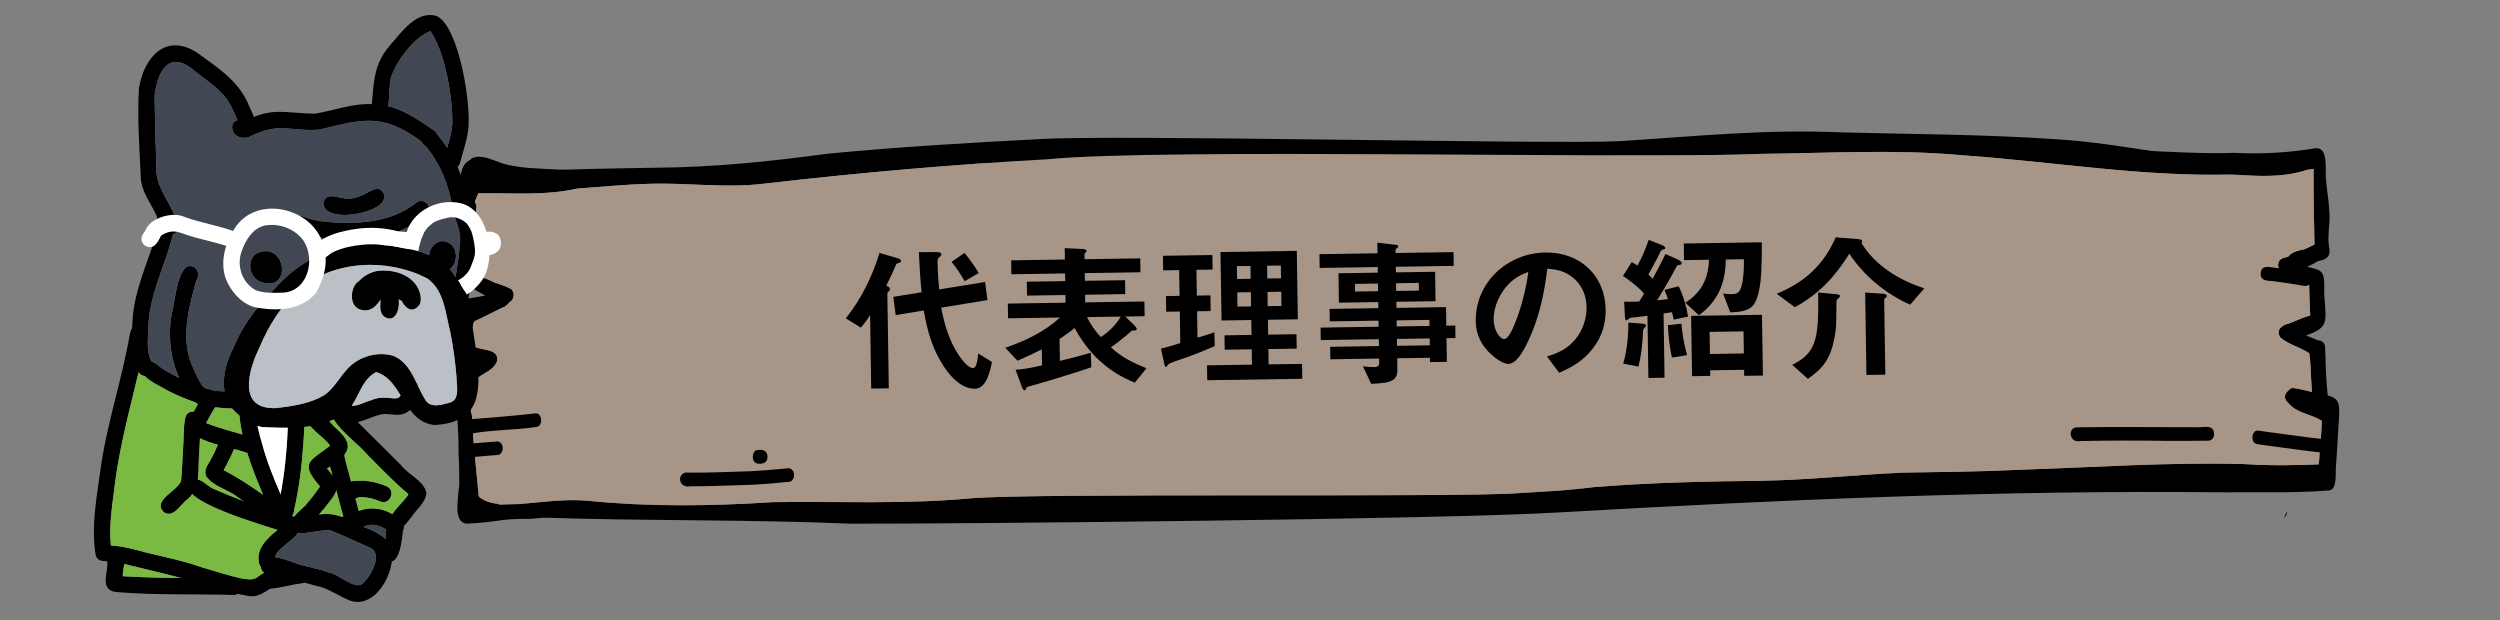 <?xml version="1.0" encoding="utf-8"?>
<!-- Generator: Adobe Illustrator 27.8.1, SVG Export Plug-In . SVG Version: 6.00 Build 0)  -->
<svg version="1.1" id="レイヤー_1" xmlns="http://www.w3.org/2000/svg" xmlns:xlink="http://www.w3.org/1999/xlink" x="0px"
	 y="0px" viewBox="0 0 500 124" style="enable-background:new 0 0 500 124;" xml:space="preserve">
<rect x="0" y="0" width="500" height="124" fill="#808080" stroke="none"/>
<style type="text/css">
	.st0{fill:#A79687;}
	.st1{fill:#414753;}
	.st2{fill:#BAC0C5;}
	.st3{fill:#FFFFFF;}
	.st4{fill:#7ABA42;}
	.st5{fill:#FDDAAB;}
	.st6{fill:#655F5A;}
	.st7{fill:#0C5C34;}
	.st8{fill:#B6B6B6;}
	.st9{fill:#9B9B9B;}
	.st10{fill:#D9C9CE;}
	.st11{fill:#DCDCDC;}
	.st12{fill:#3B3B3B;}
</style>
<path d="M92.347,98.388c-0.425-5.948-0.369-11.934-0.307-17.899c0.046-3.783,0.506-6.697,3.636-8.08
	c-1.433-0.413-3.391-1.067-3.519-3.27c0.068-2.52,0.061-5.513,1.386-7.555
	c1.218-1.392,2.98-1.609,4.418-2.525c-2.305-1.113-6.036-1.926-5.999-5.848
	c0.035-4.015-0.076-8.027-0.107-12.042c0.22-2.882-0.578-8.35,2.358-9.202
	c1.511-0.048,5.96,0.474,4.89,3.444c0.024-0.068,0.055-0.129,0.071-0.2
	c-0.169,0.576-0.638,0.965-1.142,0.89c-0.39-0.058-0.715-0.386-0.866-0.818
	c-0.853-0.334-1.757-0.641-2.654-0.619c-0.916,4.249-0.341,8.819-0.4,13.181
	c0.236,1.618-0.54,5.892,0.587,6.624c1.739,1.288,3.749,1.828,5.614,2.754
	c1.313,0.48,1.363,2.614,0.136,3.29c-4.314,3.378-6.119,0.441-6.132,8.425
	c1.275,1.403,5.489,0.41,5.109,3.245c-0.754,2.039-2.9,2.423-4.267,3.641
	c-0.982,0.972-0.787,2.855-0.944,4.267c-0.116,4.271-0.011,8.549,0.007,12.822
	c-0.109,1.995,0.592,4.207,0.059,6.087C93.759,99.944,92.44,99.552,92.347,98.388z"/>
<path d="M170.089,104.736c-20.634-0.881-41.286-0.513-61.922-1.224c-2.776-0.139-5.556-0.108-8.329,0.124
	c-2.18-0.128-5.925,1.608-6.969-1.699c-1.047-3.648,1.782-6.401,2.37-3.17
	c0.052,0.803,0.101,1.605,0.181,2.405c10.733-0.843,21.48,0.051,32.229,0.032
	c20.836-0.253,41.695,1.822,62.5-0.076c22.513-1.818,118.207-1.835,140.776-2.258
	c41.386-2.867,82.824-3.293,124.263-3.141c3.217,0.004,6.46-0.069,9.666-0.287
	c0.571-0.105,1.157,0.403,1.232,1.139c0.099,0.709-0.33,1.471-0.905,1.551
	c-6.853,0.513-13.724,0.253-20.585,0.332c-44.439-0.489-88.832,1.513-133.216,4.04
	C288.672,103.862,192.833,104.78,170.089,104.736z"/>
<path d="M92.382,71.632c-0.95-0.502-0.663-2.007-0.685-3.041c-0.028-1.744-0.108-3.488-0.095-5.232
	c-0.074-4.263,4.11-3.126,6.339-3.837c-3.146-1.578-5.98-2.641-5.419-7.708
	c0.065-4.574-0.32-9.22,0.323-13.746c0.365-3.891,3.546-6.375,6.37-4.419
	c0.816,0.729,0.366,2.459-0.632,2.45c-0.633-0.064-1.264-0.255-1.897-0.355
	c-3.097,0.923-1.738,11.349-2.011,14.642c0.212,1.507-0.562,3.756,0.71,4.639
	c1.943,1.727,4.51,2.024,6.423,3.713c0.824,1.363-0.424,2.512-1.414,2.823
	c-2.017,0.968-4.011,2.007-6.034,2.95c-0.498,1.338-0.444,2.983-0.493,4.448
	C94.023,70.225,93.757,72.224,92.382,71.632z"/>
<path d="M98.363,59.201c-7.871-3.97-6.377,2.16-6.343-11.842c-0.007-1.188,0.038-2.385-0.033-3.571
	c-0.088-0.54-0.093-1.138,0.248-1.55c0.585-0.807,1.757-0.317,1.848,0.765
	c0.144,1.126,0.096,2.277,0.1,3.414c0.046,2.85-0.113,5.692-0.135,8.54
	c1.784,0.176,3.497,0.821,5.13,1.723C100.482,57.371,99.671,59.855,98.363,59.201z"/>
<path d="M92.571,65.764c-1.358-0.302-0.918-2.491-1.124-3.749c-0.281-1.769,1.072-2.246,2.19-2.32
	c1.852-0.278,3.713-0.565,5.517-1.185c1.662-0.602,2.418,2.565-0.288,2.896
	c-1.721,0.494-3.474,0.771-5.226,1.026C93.749,63.696,94.116,65.866,92.571,65.764z"/>
<path d="M97.318,73.091c-1.511-0.543-3.078-0.469-4.623-0.67c-1.807-0.17-1.271-2.628-1.269-4.198
	c0.106-1.969,0.035-3.937,0.057-5.905c0.05-1.316,0.899-1.61,1.789-1.477
	c1.837-0.218,3.656-0.776,5.377-1.612c-1.252-0.437-3.06-0.492-3.684-2.163
	c-0.157-0.715,0.166-1.477,0.737-1.686c0.653-0.278,1.074,0.484,1.649,0.676
	c1.611,0.512,3.26,0.906,4.8,1.718c0.838,0.536,0.714,2.087-0.097,2.567
	c-1.11,0.649-2.247,1.245-3.394,1.786c-1.633,0.664-3.311,1.222-5.025,1.401
	c0.091,2.093-0.056,4.184-0.095,6.276c1.194,0.131,4.264,0.024,4.976,1.271
	C99.026,72.072,98.219,73.413,97.318,73.091z"/>
<path d="M92.002,77.775c-0.898-0.245-1.106-1.933-0.285-2.484c0.206-0.138,0.406-0.291,0.607-0.438
	c1.399-1.006,2.771-2.086,4.067-3.292c0.516-1.773,2.507-0.819,2.06,0.958
	c-0.474,1.552-3.333,3.268-4.503,4.293C93.333,77.185,92.733,77.986,92.002,77.775z"/>
<path d="M91.963,101.783c-0.205-3.605-0.003-7.237-0.242-10.848c0.016-4.585-0.337-9.139-0.674-13.698
	c-0.416-2.251,2.064-2.95,2.149-0.574c-0.006,0.439,0.021,0.885,0.049,1.322
	c0.604,5.902,0.598,11.851,0.797,17.785c0.048,1.865-0.108,3.743,0.059,5.6
	C94.293,103.122,92.188,103.543,91.963,101.783z"/>
<path d="M98.845,103.408c-1.333-0.102-2.602-0.756-3.81-1.431c-1.86-1.105-1.527-4-1.777-6.149
	c-0.349-4.254-0.991-8.496-1.005-12.777c0.069-0.737,0.616-1.279,1.201-1.192
	c1.133,0.182,0.944,1.761,1,2.82c0.278,4.842,0.86,9.661,1.278,14.485
	c0.309,0.773,2.862,1.598,3.555,1.546C101.025,100.865,100.55,103.902,98.845,103.408z"/>
<path d="M93.347,104.742c-2.689-0.332-1.73-4.525-1.614-6.828c0.178-1.76,2.303-1.448,2.148,0.318
	c-0.132,1.258-0.252,2.525-0.21,3.797c2.259-0.189,4.5-0.358,6.744-0.743
	c2.159-0.295,4.331-0.149,6.493-0.305c1.509-0.165,3.014-0.453,4.531-0.493
	c1.406-0.015,1.456,2.665,0.041,2.721c-1.835,0.042-3.647,0.493-5.481,0.56
	c-1.732,0.017-3.464,0.008-5.191,0.201C98.329,104.348,95.842,104.636,93.347,104.742z"/>
<path d="M134.937,103.745c-7.172,0.245-14.349-0.922-21.509-1
	c-4.163,0.11-8.305,0.843-12.471,0.982c-2.494-0.11-5.139,0.483-7.51-0.692
	c-0.48-0.259-0.724-0.969-0.638-1.564c0.105-0.73,0.712-1.204,1.278-1.056
	c2.136,1.084,4.497,0.471,6.729,0.596c5.724-0.244,11.421-1.405,17.156-0.82
	c12.186,1.199,24.396,1.026,36.589,0.235c13.145-0.177,26.229,0.459,39.341-0.742
	c12.126-1.157,97.476-0.143,109.619-1.045c14.194-1.021,28.416-1.02,42.614-1.889
	c10.853-0.716,21.749-1.419,32.611-0.755c2.436,0.056,4.908,0.281,7.331,0.309
	c0.588-0.035,1.111,0.521,1.149,1.27c0.038,0.73-0.42,1.411-1.009,1.446
	c-6.65-0.242-13.291-0.723-19.951-0.504c-8.976-0.017-17.922,0.986-26.89,1.297
	c-15.88,0.76-31.803,0.705-47.631,2.707c-15.783,2.082-104.876,1.051-120.767,0.632
	c-6.173-0.126-12.265-0.022-18.424,0.067c-5.882,0.365-11.767,0.714-17.658,0.526
	C134.895,103.745,134.937,103.745,134.937,103.745z M94.941,101.895c0.03-0.312-0.036-0.635-0.175-0.893
	C94.898,101.259,94.963,101.573,94.941,101.895z"/>
<path d="M372.066,98.957c-3.431,0.372-2.737-3.019-1.162-2.791c5.131,0.504,10.163-1.407,15.303-1.002
	c10.053,0.075,20.091-0.73,30.14-0.936c6.33-0.102,12.67,0.135,18.994-0.056
	c7.595,0.265,15.142-0.637,22.73-0.449c1.276,0.001,2.546-0.065,3.816-0.224
	c1.313-0.017,3.277-0.942,4.058,0.867c1,3.403-2.065,4.483-2.06,1.64
	c-4.736,0.728-9.503,0.209-14.255,0.559c-11.733,0.712-23.483,0.187-35.223,0.419
	c-10.852,0.487-21.708,0.865-32.564,1.004C378.575,98.211,375.359,99.214,372.066,98.957z"/>
<path d="M300.609,102.472c-2.327,0.125-2.116-3.991,0.048-2.721c2.692-0.083,5.335-0.81,8.003-1.211
	c3.352-0.523,6.731-0.667,10.09-1.113c11.169-0.907,22.379-1.151,33.571-1.273
	c9.483-0.138,18.93-1.241,28.405-1.631c7.633-0.133,15.184-0.172,22.801-0.556
	c15.013-0.486,30.032-1.548,45.051-1.162c3.638,0.231,7.253,0.299,10.88,0.191
	c1.291-0.022,2.583-0.05,3.873-0.109c0.756,0.038,1.562-0.305,2.274,0.092
	c1.25,0.809,1,4.471-0.643,4.156c-0.56-0.146-0.955-0.86-0.846-1.571
	c-6.964,0.454-13.92-0.028-20.883-0.174c-9.43,0.15-18.861,0.392-28.285,0.847
	c-17.328,0.95-34.687,0.559-51.986,2.209c-13.686,0.628-27.388,0.569-41.069,1.397
	c-3.68,0.37-7.357,0.785-11.039,1.12C307.425,101.328,304.054,102.371,300.609,102.472z"/>
<path d="M464.52,97.36c-2.013-0.424-0.547-4.473-0.642-6.218c0.309-2.995,0.487-6.002,0.553-9.021
	c-1.311-0.105-2.605-0.401-3.912-0.562c-0.669-0.157-1.496,0.069-1.976-0.676
	c-0.52-0.766-0.085-2.087,0.709-2.18c1.046,0.071,2.101,0.104,3.153,0.07
	c-0.129-1.885-0.22-3.817-0.31-5.694c0.003,0.066,0.006,0.12,0.009,0.184
	c-0.054-0.879-0.094-1.775-0.27-2.631c-1.846-1.203-4.001-1.678-5.742-3.106
	c-1.087-1.608,0.514-2.607,1.646-2.799c1.525-0.581,2.786-1.221,4.304-1.648
	c-0.139-2.237-0.141-4.484-0.231-6.724c-1.594-0.446-3.106-1.146-4.621-1.829
	c-0.879-0.004-1.894-0.792-1.484-2.04c0.447-1.17,1.718-0.855,2.527-1.389
	c1.55-0.757,3.128-1.411,4.665-2.209c-0.116-5.445-0.231-10.889-0.166-16.337
	c-0.028-1.66,1.995-1.846,2.154-0.199c0.059,1.325,0.063,2.658,0.084,3.986
	c0.041,3.466-0.052,6.938,0.1,10.401c0.481,4.696-0.415,5.054-3.65,6.631
	c3.801,0.747,3.388,1.284,3.438,5.719c0.394,5.376,0.89,6.419-3.64,7.993
	c0.821,0.31,1.619,0.718,2.448,0.994c0.633,0.019,1.305,0.444,1.362,1.323
	c0.103,3.435,0.174,6.834,0.572,10.221c0.684,0.264,1.102,1.111,1.009,2.002
	c0.821,2.866,0.237,6.22,0.211,9.221c0-0.008,0.001-0.016,0.001-0.025
	c0.001-0.026,0.003-0.053,0.004-0.079C466.562,92.58,466.999,98.372,464.52,97.36z"/>
<path d="M464.295,84.137c-2.115-1.401-4.885-1.405-6.636-3.545c-2.313-1.942,2.095-4.512,2.188-1.313
	c1.746,0.844,3.578,1.388,5.29,2.35C466.435,82.301,465.573,84.836,464.295,84.137z"/>
<path d="M463.907,97.602c-1.233-0.247-2.821-1.442-1.389-2.933c0.78-0.52,1.636,0.308,2.421,0.491
	c0.104-2.992,0.408-6.038,0.542-9.012c-0.002,0.033-0.003,0.054-0.004,0.082
	c0.02-0.383,0.041-0.763,0.06-1.139c-0.002,0.047-0.005,0.093-0.007,0.139
	c-0.001,0.015-0.002,0.031-0.002,0.046c0.028-0.54,0.059-1.08,0.089-1.621
	c0.03-0.564,0.066-1.136,0.06-1.702c-2.305-0.648-4.646-1.071-6.965-1.631
	c-1.419,0.254-1.668-2.544-0.246-2.718c1.754,0.121,3.474,0.784,5.22,1.065
	c4.557,0.841,4.362,1.415,3.987,6.894c0.002-0.031,0.003-0.054,0.004-0.082
	c-0.02,0.386-0.04,0.762-0.06,1.139c0.002-0.047,0.005-0.095,0.007-0.143
	c0.001-0.014,0.002-0.028,0.002-0.041c-0.107,2.404-0.321,4.798-0.457,7.199
	C467.146,96.965,467.113,99.12,463.907,97.602z"/>
<path d="M101.17,37.749c-0.039-0.02-0.077-0.041-0.116-0.062c-0.104-0.055-0.207-0.111-0.311-0.166
	c-0.964,0.783-3.656-1.239-4.231-2.314c-0.457-0.305-0.983-0.546-1.262-1.123
	c-0.464-1.651,0.653-2.473,1.863-1.845c1.617,0.532,2.858,2.076,4.57,2.252
	c3.661,0.815,7.351-0.491,11.027-0.537c6.187-0.244,12.377-0.274,18.566-0.415
	c11.493-0.075,22.892-1.263,34.287-2.804c13.961-1.341,27.956-2.169,41.944-2.89
	c14.354-1.011,101.99,1.058,116.357,0.39c14.826-0.945,29.658-2.464,44.513-1.752
	c14.383,0.363,28.772,0.386,43.141,1.381c13.658,0.852,27.127,4.469,40.825,4.606
	c2.288-0.039,4.598-0.093,6.849-0.652c2.397-0.322,4.758-2.337,5.385-0.2
	c0.335,2.307-2.565,1.925-3.685,2.52c-4.414,1.335-9,1.116-13.5,0.828
	c-11.331-0.587-22.515-3.34-33.825-4.231c-17.302-1.284-34.636-1.188-51.956-1.69
	c-11.931-0.167-23.841,1.024-35.749,1.79c-10.255,0.703-20.529,0.849-30.775,1.791
	c-17.719,1.253-108.817-1.037-126.508,0.513c-6.575,0.692-13.122,1.724-19.708,2.25
	c-11.312,1.059-22.664,0.855-33.997,1.208c-4.172-0.099-8.303,1.187-12.469,0.79
	C102.102,37.819,101.593,37.97,101.17,37.749z"/>
<path d="M93.161,45.82c-2-0.468-0.479-5.97,0.169-7.439c-1.393-1.562,0.478-2.803,1.621-3.145
	c-0.772-0.395-1.803-1.053-1.36-2.314c0.26-1.603,1.864-1.669,2.907-1.514
	c1.684,0.225,3.239,1.151,4.901,1.522c2.825,0.671,5.71,0.745,8.575,0.896
	c2.961,0.176,5.931,0.247,8.892,0.196c1,0.141,1.29,1.942,0.397,2.54
	c-0.596,0.336-1.27,0.42-1.9,0.635c-7.122,2.14-14.461,1.337-21.71,1.463
	c-0.144,0.324-0.279,0.654-0.412,0.984c-0.099,0.251-0.196,0.503-0.288,0.758
	c0.708,0.828,0.125,2.124-0.082,3.091C94.573,44.482,94.208,45.972,93.161,45.82z M102.553,35.917
	c-0.32-0.054-0.639-0.115-0.957-0.183c-0,0.059-0.005,0.118-0.012,0.177
	c0.028,0,0.056-0,0.084-0C101.963,35.911,102.258,35.913,102.553,35.917z"/>
<path d="M106.662,37.992c-1.498-0.391-8.499-0.334-6.531-3.819c0.341-0.421,0.884-0.526,1.312-0.209
	c0.123,0.091,0.226,0.209,0.307,0.346c5.581,1.801,11.272,0.672,16.918,0.388
	c4.505-0.169,8.994-0.677,13.502-0.747c3.607-0.039,7.205,0.441,10.813,0.419
	c12.263,0.069,24.45-2.222,36.68-3.151c9.116-0.979,18.305-1.295,27.436-1.873
	c9.944-0.851,93.149,1.158,103.105,0.619c24.069-1.017,48.134-2.527,72.222-2.295
	c15.156,0.648,30.226,2.789,45.355,3.961c4.942,0.491,9.893,0.926,14.851,0.536
	c5.143-0.251,10.293-0.194,15.426-0.725c1.499-0.087,2.999-0.173,4.489-0.406
	c0.457-0.138,0.957,0.108,1.2,0.646c0.748,2.662-2.348,2.106-3.613,2.35
	c-2.152,0.12-4.3,0.31-6.45,0.48c-20.485,1.726-40.825-2.025-61.243-3.462
	c-13.476-1.236-26.991-0.399-40.487-0.271c-23.05,1.076-119.407-1.217-142.406,1.072
	c-18.919,1.033-37.802,2.695-56.661,4.875c-7.716,0.969-15.448-0.227-23.168,0.042
	C122.03,36.962,114.349,38.14,106.662,37.992z"/>
<path d="M457.478,52.418c-0.445-2.64,4.738-2.557,6.135-3.03c-0.329-2.379,0.318-4.746,0.09-7.139
	c-0.336-3.283-0.792-6.526-0.771-9.846c-5.387,0.928-10.792,1.133-16.22,0.887
	c-5.288,0.156-10.575-0.036-15.857-0.356c-2.494-0.165-5.026-0.049-7.501-0.348
	c-0.546-0.279-0.806-1.103-0.58-1.781c0.543-1.575,3.413-0.532,4.587-0.718
	c6.543,0.249,13.083,0.705,19.631,0.482c5.399,0.291,10.768-0.046,16.127-0.917
	c2.468-0.27,1.957,3.818,2.043,5.84c0.139,2.265,0.603,4.478,0.702,6.749
	c0.231,2.337-0.401,4.66-0.084,6.975c0.939,3.705-3.162,2.713-4.871,3.44
	C459.787,52.694,458.045,54.43,457.478,52.418z"/>
<path class="st0" d="M464.295,84.137c0.025,0.014,0.049,0.026,0.074,0.037
	c-0.09,2.33-0.251,4.653-0.49,6.968c0.025,0.456-0.057,1.071-0.156,1.737
	c-0.132,0.011-0.263,0.015-0.392,0.009c-1.291,0.059-2.582,0.087-3.873,0.109
	c-3.627,0.109-7.242,0.041-10.88-0.191c-15.02-0.386-30.038,0.675-45.051,1.162
	c-7.617,0.384-15.168,0.423-22.801,0.556c-9.476,0.39-18.922,1.493-28.405,1.631
	c-11.193,0.123-22.402,0.367-33.571,1.274c-2.343,0.311-4.696,0.475-7.043,0.724
	c-2.729,0.134-5.458,0.292-8.185,0.488c-12.143,0.902-97.492-0.113-109.619,1.045
	c-13.112,1.2-26.196,0.564-39.341,0.742c-12.193,0.791-24.403,0.964-36.589-0.235
	c-4.758-0.485-9.489,0.231-14.232,0.629c-1.29,0.014-2.579,0.044-3.869,0.094
	c-0.157-0.11-0.351-0.183-0.585-0.204c-0.693,0.052-3.246-0.772-3.555-1.546
	c-0.418-4.824-1-9.643-1.278-14.485c-0.039-0.732,0.039-1.711-0.281-2.306
	c0.008-0.76,0.022-1.521,0.043-2.28c0.15-1.351-0.021-3.132,0.823-4.135
	c0.343-0.257,0.715-0.533,1.081-0.822c1.259-0.767,2.715-1.347,3.308-2.951
	c0.38-2.835-3.835-1.841-5.109-3.245c0.004-2.338,0.162-3.739,0.491-4.637
	c1.87-0.886,3.719-1.843,5.586-2.74c0.519-0.163,1.11-0.557,1.435-1.092
	c0.075-0.044,0.15-0.087,0.224-0.131c0.811-0.481,0.935-2.031,0.097-2.567
	c-1.051-0.554-2.153-0.913-3.259-1.249c-0.796-0.422-1.609-0.78-2.441-1.052
	c-0.123-0.076-0.25-0.132-0.385-0.149c-0.338-0.179-0.672-0.375-0.996-0.592
	c-0.815-1.019-0.203-2.985-0.394-4.345c0.105-1.273-0.033-3.612-0.064-6.056
	c0.097-0.288,0.179-0.579,0.256-0.837c0.208-0.966,0.791-2.263,0.082-3.091
	c0.092-0.255,0.189-0.507,0.288-0.758c0.133-0.331,0.268-0.661,0.412-0.984
	c6.587-0.115,13.247,0.538,19.751-0.948c4.771-0.326,9.542-0.826,14.316-0.947
	c7.72-0.269,15.451,0.927,23.168-0.042c18.858-2.18,37.741-3.843,56.661-4.876
	c22.999-2.289,119.357,0.004,142.406-1.072c13.496-0.128,27.011-0.965,40.487,0.271
	c17.983,1.265,35.905,4.326,53.919,3.859c0.343,0.022,0.686,0.042,1.03,0.059
	c4.5,0.288,9.086,0.507,13.5-0.828c0.165-0.088,0.368-0.154,0.593-0.211
	c0.422-0.026,0.858-0.067,1.239-0.173c-0.037,5.047,0.069,10.089,0.177,15.134
	c-0.668,0.347-1.345,0.667-2.023,0.98c-0,0-0,0-0,0c-1.337,0.242-2.714,0.63-3.222,1.481
	c-0.743,0.215-1.598,0.221-1.948,1.137c-0.41,1.248,0.604,2.036,1.484,2.04
	c1.515,0.683,3.026,1.382,4.621,1.829c0.09,2.24,0.091,4.486,0.231,6.724
	c-1.519,0.428-2.78,1.067-4.304,1.648c-1.133,0.192-2.733,1.191-1.646,2.799
	c1.741,1.427,3.896,1.903,5.742,3.106c0.172,0.84,0.214,1.718,0.267,2.582
	c0.081,1.711,0.165,3.465,0.278,5.186c-1.302-0.311-2.599-0.707-3.913-0.797
	c-0.329,0.04-0.569,0.221-0.725,0.472c-0.759,0.517-1.187,1.587-0.082,2.515
	C459.411,82.731,462.18,82.736,464.295,84.137z"/>
<path d="M93.466,86.875c-1.863-0.501-1.154-3.177,0.867-3.042c4.246-0.32,8.491-0.687,12.73-1.152
	c1.385-0.197,1.631,2.536,0.233,2.706C102.71,86.081,97.972,85.908,93.466,86.875z"/>
<path d="M93.431,91.457c-0.583-0.113-0.988-0.834-0.894-1.561c0.087-0.677,0.571-1.155,1.101-1.14
	c0,0,0.001-0.001,0.001-0.001c1.902-0.159,3.803-0.326,5.707-0.459
	c0.578-0.078,1.139,0.47,1.192,1.207c0.061,0.71-0.371,1.456-0.96,1.499
	C97.528,91.111,95.477,91.395,93.431,91.457z"/>
<path d="M138.047,97.263c-2.249,0.453-2.745-2.396-0.9-2.753c4.417,0.101,8.835-0.169,13.251-0.276
	c2.409-0.13,4.817-0.339,7.221-0.583c0.587-0.059,1.128,0.455,1.192,1.207
	c0.062,0.722-0.372,1.44-0.959,1.499c-2.576,0.261-5.157,0.488-7.74,0.609
	C146.09,97.075,142.069,97.262,138.047,97.263z"/>
<path d="M151.44,92.694c-1.377-0.267-1.038-2.97,0.337-2.688c0.783-0.132,1.75,0.186,1.727,1.389
	C153.471,92.751,152.264,92.85,151.44,92.694z"/>
<path d="M416.058,88.208c-2.193,0.493-2.636-2.716-0.653-2.742c8.01-0.122,16.025,0,24.037-0.03
	c1.134,0.174,3.274-0.762,3.386,1.372c-0.016,0.76-0.519,1.319-1.109,1.326
	c-2.714,0.03-5.428,0.063-8.142,0.043C427.737,88.082,421.897,88.089,416.058,88.208z"/>
<path d="M464.6,90.546c-3.547-0.368-7.076-0.908-10.615-1.364c-0.872-0.127-1.747-0.218-2.616-0.373
	c-1.379-0.267-1.036-2.984,0.348-2.685c1.194,0.209,2.398,0.331,3.596,0.505
	c3.114,0.393,6.222,0.877,9.342,1.197C466.055,87.845,465.997,90.627,464.6,90.546z"/>
<path d="M94.444,51.359c-1.788-0.77-0.714-3.075,0.842-3.008c1.041-0.076,2.901-0.967,3.162,0.933
	c0.054,2.053-2.028,1.436-3.085,1.805C95.066,51.214,94.785,51.481,94.444,51.359z"/>
<path d="M461.042,57.198c-2.126-0.355-4.255-0.691-6.389-0.966c-0.968-0.124-2.685,0.122-2.511-1.712
	c0.261-1.655,1.808-1.031,2.758-0.985c1.848,0.234,3.692,0.527,5.535,0.82
	C462.686,54.184,462.943,57.144,461.042,57.198z"/>
<g>
	<path d="M52.312,85.401c-4.078-0.878-8.253-5.006-6.491-9.405c0.848-1.496-0.172-3.94,1.698-4.831
		c3.249-10.147,10.053-18.856,20.66-21.765c6.939-1.371,14.923-0.594,20.872,3.433
		c4.43,4.163,5.57,12.575,6.288,18.411c0.912,7.37,0.606,13.262-8.412,13.756
		c-6.235-0.582-6.464-9.184-11.702-10.573c-3.018,1.529-3.45,5.288-5.581,7.61
		C64.943,86.071,58.128,85.658,52.312,85.401z M55.305,81.616c3.208-0.384,6.613-0.876,9.443-2.515
		c2.093-1.391,3.194-3.742,4.915-5.507c2.185-2.32,5.928-3.359,8.971-2.434
		c3.629,1.443,4.471,5.684,6.361,8.688c0.931,1.826,3.156,1.173,4.742,0.74
		c2.268-0.513,1.646-2.967,1.608-4.701c-0.257-3.162-0.652-6.318-1.277-9.43
		c-0.96-3.704-1.17-8.315-4.55-10.722c-7.947-4.186-18.841-3.747-25.783,2.241
		c-3.495,3.118-6.017,7.161-7.814,11.456C49.646,74.062,47.38,82.005,55.305,81.616z"/>
	<path d="M49.147,83.872c-5.721-3.02-5.048-9.323-2.462-14.304c2.127-5.375,6.027-9.786,10.231-13.659
		c1.082-0.914,2.875,0.122,2.628,1.521c-0.293,1.233-1.503,1.713-2.233,2.642
		c-4.32,4.163-7.696,9.334-9.197,15.178c-0.536,2.24,0.48,4.745,2.592,5.753
		c1.976,1.002,0.343,3.998-1.581,2.869C49.127,83.872,49.147,83.872,49.147,83.872z"/>
	<path d="M67.923,82.664c0-0.894,0.746-1.64,1.64-1.64s1.64,0.746,1.64,1.64
		c0,0.894-0.746,1.64-1.64,1.64S67.923,83.558,67.923,82.664z"/>
	<path d="M70.488,84.545c-1.669-0.123-4.7-1.425-4.904-3.273c0-0.894,0.746-1.64,1.64-1.64
		c0.395,0,0.733,0.144,1.052,0.365c2.092,2.213,3.657,0.702,6.029,0.028
		c3.449-1.545,5.993,1.372,6.061-2.308c-0.156-2.063,2.975-2.415,3.264-0.347
		c0.163,2.346-1.04,5.265-3.648,5.559c-1.218,0.146-2.433-0.29-3.639-0.072
		C74.205,83.289,72.611,84.435,70.488,84.545z"/>
	<path d="M76.832,63.336c-1.28-1.068-0.546-2.922-0.776-4.357c-1.149,1.585-3.782,3.223-4.836,0.646
		c-1.667-2.479,2.148-5.283,4.459-5.451c2.822-0.342,6.311,0.626,7.78,3.226
		c0.911,2.179-2.074,3.743-3.728,2.433C80.043,61.617,79.155,64.815,76.832,63.336z"/>
	<path d="M72.623,62.046c-4.317-0.519-1.63-8.795,1.362-4.925c1.568-2.333,4.923-2.723,7.149-1.115
		c2.109-0.422,3.616,3.252,2.807,4.886c-1.59,2.202-3.259,0.452-3.917-1.437
		C76.233,55.499,76.743,62.546,72.623,62.046z"/>
	<path d="M46.261,81.684c-4.502,0.009-8.763-1.573-12.736-3.572c-1.527-0.97-5.798-2.666-5.321-4.795
		c0.992-2.445,3.006-0.564,4.314,0.441c3.018,1.897,6.363,3.358,9.818,4.236
		c1.634,0.532,3.654-0.082,5.085,0.891C48.45,79.837,47.675,81.753,46.261,81.684z"/>
	<path d="M32.355,46.355c-0.643-0.841-0.178-1.986-0.868-2.839c-1.153-2.716-3.271-5.104-3.336-8.171
		c-0.278-5.881-0.703-11.837-0.36-17.71c0.992-6.129,5.313-11.124,11.583-7.129
		c4.022,2.891,8.549,5.823,10.419,10.629c0.388,1.067,1.328,2.195,0.902,3.368
		c-0.494,1.301-2.536,1.321-3.022,0c-0.631-1.551-1.297-3.107-2.189-4.528
		c-1.912-2.562-4.727-4.265-7.169-6.275c-4.834-3.663-6.875,1.103-7.402,5.422
		c0.053,4.739,0.199,9.702,0.37,14.395c-0.174,3.746,2.496,6.574,3.765,9.91
		C38.106,44.739,34.18,48.578,32.355,46.355z"/>
	<path d="M84.948,28.791c-8.115-6.125-11.756-5.18-21.031-2.858c-6.221,0.425-7.984-1.658-14.204,1.51
		c-4.046,1.029-4.432-4.635-0.743-3.196c5.554-2.966,8.253-1.543,14.009-1.515
		c3.997-0.63,7.864-2.248,11.997-1.86c4.422,0.103,8.106,2.711,11.627,5.086
		C88.439,27.014,86.771,29.88,84.948,28.791z"/>
	<path d="M91.84,61.127c-2.474-0.558-0.935-3.558-0.803-5.236c0.376-2.321,0.745-4.648,0.956-6.99
		c0.479-2.719-1.204-4.96-1.535-7.562c-0.723-4.432-2.42-8.612-5.309-12.076
		c-2.671-1.885,0.9-4.66,2.635-1.967c3.489,4.206,5.331,9.357,6.132,14.718
		c1.808,3.559,1.526,7.499,0.829,11.326c-0.244,2.053-0.693,4.071-1.021,6.11
		C93.718,60.444,92.83,61.272,91.84,61.127z"/>
	<path d="M89.991,33.709c-0.87-0.24-1.371-1.153-1.146-2.018c0.595-2.31,1.457-4.576,1.628-6.973
		c0.064-5.183-1.43-14.25-4.382-18.478c-3.18,1.03-7.063,6.263-7.959,9.482
		c-0.376,2.254-0.197,4.578-0.673,6.819c-0.188,1.989-3.301,1.835-3.269-0.182
		c0.645-4.939,0.16-9.018,3.664-13.132c2.414-2.647,5.328-7.21,9.458-6.037
		c4.567,2.046,7.118,18.491,6.268,23.207c-0.329,2.101-1.041,4.114-1.572,6.167
		C91.784,33.431,90.832,33.943,89.991,33.709z"/>
	<path d="M52.682,56.534c-3.131-0.56-3.737-5.47-0.418-6.206
		C57.301,49.221,58.068,58.022,52.682,56.534z"/>
	<path d="M87.558,53.988c-2.851-1.098-1.992-5.569,0.944-5.774
		C92.631,48.491,91.76,55.444,87.558,53.988z"/>
	<path d="M66.445,47.751c-2.133-0.017-11.986-1.289-7.206-4.594c0.778-0.22,1.521,0.225,2.24,0.463
		c1.731,0.594,3.629,0.759,5.407,0.881c-0.062-0.004-0.123-0.009-0.184-0.013
		c-0.003-0-0.006-0-0.008-0.001c5.855,0.331,12.01-0.228,16.711-4.07
		c1.821-1.085,3.501,1.776,1.656,2.833c-1.589,1.092-3.227,2.121-4.994,2.904
		C75.808,47.885,70.983,47.899,66.445,47.751z"/>
	<path d="M67.387,42.828c-1.72-0.019-3.786-1.81-2.051-3.325c1.413-0.986,3.481,1.123,6.646-0.26
		c1.563-0.422,3.638-2.755,4.792-0.484C77.81,41.998,69.612,43.533,67.387,42.828z"/>
	<path d="M27.682,74.373c-1.813-2.882-1.43-6.408-1.205-9.647c0.186-6.336,3.048-12.051,4.831-18
		c0.628-1.673-0.926-4.816,1.714-5.04c2.336,0.184,1.708,3.263,1.64,4.891
		c-1.527,6.531-5.033,12.591-5.001,19.483c-0.12,2.232-0.385,4.673,0.854,6.657
		C31.597,74.533,28.738,76.226,27.682,74.373z"/>
	<path d="M38.955,80.37c-4.318-4.804-5.777-11.62-4.545-17.885c0.603-2.389,0.966-7.764,2.96-9.136
		c1.639-0.67,2.895,1.31,1.921,2.651c-1.437,5.096-2.939,10.657-1.35,15.86
		c0.63,1.685,1.334,3.373,2.281,4.908c0.485,0.83,1.522,1.398,1.532,2.442
		C41.81,80.606,39.904,81.422,38.955,80.37z"/>
	<path d="M19.102,110.82c-0.884-5.59,0.228-11.241,0.977-16.784
		c1.243-9.212,4.364-18.209,5.907-27.312c0.538-2.956,4.331-1.79,3.047,1.888
		c-2.066,9.823-5.086,19.451-6.213,29.462c-0.536,4.066-1.149,8.216-0.468,12.3
		C22.667,112.456,19.388,112.943,19.102,110.82z"/>
	<path d="M32.765,102.442c-2.333-2.439,2.679-4.154,3.443-6.243c0.241-2.129,0.254-4.243,0.404-6.376
		c0.193-2.157-0.008-4.394,0.507-6.502c0.763-1.971,3.876-0.776,3.067,1.202
		c-0.191,2.023-0.209,4.061-0.341,6.088c-0.319,3.212,0.428,7.033-2.425,9.297
		C36.077,100.913,34.681,103.693,32.765,102.442z"/>
	<path d="M51.845,112.773c-0.783-2.938,1.598-5.119,3.66-6.787c-2.538-0.868-20.638-5.949-17.479-9.509
		c1.61-1.829,3.262,0.851,4.856,1.37c3.857,1.672,7.793,3.21,11.796,4.497
		c1.496,0.599,3.156,0.583,4.646,1.119c2.985,2.616-2.413,5.091-3.84,7.002
		c-0.981,1.011,0.192,3.027-1.621,3.454C53.027,114.15,52.055,113.643,51.845,112.773z"/>
	<path d="M69.968,120.105c-1.937-0.767-3.658-2.018-5.658-2.655c-3.321-0.855-6.591-1.882-9.886-2.819
		c-2.851,0.964-3.157-3.402-0.255-3.305c2.459,0.157,4.531,1.327,6.812,1.855
		c1.666,0.415,3.354,0.755,4.961,1.375c1.951,0.387,4.513,3.048,6.31,2.369
		c1.802-1.314,4.729-6.448,1.436-7.524c-2.582-1.105-5.112-2.359-7.722-3.378
		c-1.398-0.041-2.785,0.369-4.186,0.442c-4.665,1.205-5.093-4.147-1.185-3.176
		c4.026-0.455,5.75-1.165,9.526,0.931c2.607,1.363,5.967,1.988,7.761,4.478
		C80.034,113.024,75.43,122.109,69.968,120.105z"/>
	<path d="M49.393,119.138c-4.378-0.805-8.495-1.961-12.677-3.414c-3.912-1.049-7.87-1.938-11.802-2.91
		c-1.472-0.453-3.271-0.035-4.541-0.981c-2.756-5.161,7.755-1.472,9.819-1.091
		c3.331,0.818,6.703,1.483,9.938,2.645c16.084,4.946,6.928,1.367,18.496-0.734
		c0.894,0,1.64,0.746,1.64,1.64c-0.022,1.856-2.09,1.536-3.333,2.026
		C54.241,116.905,52.325,119.903,49.393,119.138z"/>
	<path d="M54.969,104.596c-3.053-7.582-7.053-15.343-7.215-23.653c0.392-1.574,2.773-1.578,3.164-0.003
		c0.094,2.726,0.797,5.387,1.552,8.003c1.264,4.749,3.398,9.182,5.229,13.725
		C58.982,104.586,56.233,106.571,54.969,104.596z"/>
	<path d="M49.366,90.567c-3.273-1.223-9.811-1.93-11.701-4.786c-0.622-1.506,0.832-2.735,1.388-4.025
		c0.75-1.188,1.328-3.071,2.963-3.178c1.528-0.042,2.231,2.074,0.987,2.943
		c-0.689,0.972-1.179,2.07-1.793,3.089c2.919,1.162,6.017,1.897,9.029,2.792
		C52.294,87.925,51.408,91.161,49.366,90.567z"/>
	<path d="M54.651,104.277c-2.445-1.636-4.914-3.231-7.287-4.974c-1.899-1.449-4.58-1.976-6.039-3.932
		c-0.699-1.174,0.166-2.33,0.766-3.33c0.79-1.364,1.336-2.849,2.043-4.255
		c0.588-1.827,3.47-1.169,3.18,0.75c-0.704,1.888-1.601,3.746-2.594,5.508
		c4.146,2.065,7.801,4.956,11.678,7.464C58.13,102.618,56.392,105.362,54.651,104.277z"/>
	<path d="M56.653,103.882c-2.111-0.693-0.755-3.179-0.585-4.705c0.947-5.006,1.424-10.105,1.537-15.196
		c-0.018-2.116,3.299-2.129,3.28-0c0,1.607-0.099,3.207-0.223,4.809
		c-0.307,4.401-0.832,8.843-1.826,13.137C58.798,103.096,57.919,104.231,56.653,103.882z"/>
	<path d="M58.841,106.007c-2.086-2.084,1.732-3.962,2.778-5.575c0.866-0.997,1.655-2.053,2.383-3.136
		c-4.143-4.788-2.117-4.964,2-8.135c-1.019-1.806-5.382-3.992-4.56-6.052
		c1.746-3.008,4.497,1.63,6.042,2.776c4.12,3.813,1.417,5.333-2.086,7.828
		c2.755,3.156,2.6,4.057,0.019,7.251c-1.265,1.707-2.91,3.27-4.32,4.8
		C60.55,106.419,59.515,106.547,58.841,106.007z"/>
	<path d="M69.945,106.038c-0.928-0.575-0.926-1.817-1.274-2.75c-0.774-2.649-1.391-5.341-2.123-8.002
		c-0.348-1.844-2.328-5.646,0.681-6.063c1.268-0.006,1.698,1.189,1.714,2.264
		c0.419,1.819,0.98,3.602,1.426,5.415c0.627,2.437,1.236,4.882,1.986,7.284
		C72.801,105.538,71.134,106.798,69.945,106.038z"/>
	<path d="M78.606,105.379c-2.166-1.826,2.211-4.794,3.096-6.552c-2.839-2.33-5.352-5.02-7.958-7.602
		c-2.189-2.578-5.202-4.499-7.019-7.357c-1.096-2.368,2.693-3.798,3.146-1.112
		c3.433,3.441,6.931,6.833,10.353,10.296c1.453,1.964,4.572,3.058,5.052,5.544
		c-0.137,1.871-1.868,3.144-2.855,4.62C81.456,104.308,80.32,106.603,78.606,105.379z"/>
	<path d="M77.962,106.644c-1.249-1.421-3.251-2.112-5.053-1.38c-1.834,0.703-5.937,2.931-6.466-0.252
		c-0.006-1.365,1.317-1.698,2.432-1.722c1.011-0.221,1.91-0.758,2.881-1.093
		c2.976-1.187,6.403-0.212,8.526,2.128C81.806,105.796,79.446,108.169,77.962,106.644z"/>
	<path d="M76.035,100.291c-1.338-0.596-2.804-0.925-4.272-0.849c-3.129,1.644-4.321-3.401-0.597-3.243
		c2.101-0.191,4.219,0.23,6.146,1.07C79.28,98.076,77.975,101.133,76.035,100.291z"/>
	<path d="M77.138,112.347c-1.86-0.849-0.509-2.695-0.137-4.032c0.411-1.442-0.291-3.999,1.882-4.083
		c1.689,0.018,1.79,1.868,1.567,3.145C80.179,109.173,79.727,113.097,77.138,112.347z"/>
	<path d="M46.687,118.99c-7.737-0.228-15.502,0.075-23.221-0.569c-2.814-0.168-2.443-2.417-2.066-4.483
		c0.11-1.132,0.02-2.418,0.66-3.406c0.536-0.699,1.607-0.852,2.301-0.296
		c1.281,1.069,0.086,3.475,0.196,5.008c7.366,0.47,14.755,0.283,22.13,0.466
		C48.806,115.696,48.813,119.015,46.687,118.99z"/>
	<path d="M53.638,117.744c-1.1-0.265-1.572-1.71-0.862-2.584c1.795-1.381,4.874-1.116,7.074-1.727
		c2.1-0.303,2.553,2.982,0.445,3.25C58.07,116.919,55.845,117.692,53.638,117.744z"/>
	<path class="st1" d="M52.682,56.534c5.386,1.488,4.619-7.313-0.418-6.206
		C48.945,51.064,49.551,55.975,52.682,56.534z M67.388,42.828c2.224,0.705,10.422-0.83,9.386-4.069
		c-1.154-2.272-3.229,0.062-4.792,0.484c-3.164,1.383-5.233-0.726-6.646,0.26
		C63.602,41.017,65.668,42.81,67.388,42.828z M85.059,43.25c1.845-1.057,0.165-3.917-1.656-2.833
		c-4.699,3.841-10.849,4.4-16.702,4.071c-1.723-0.121-3.551-0.294-5.222-0.868
		c-0.72-0.237-1.463-0.683-2.241-0.463c-4.78,3.305,5.074,4.577,7.207,4.594
		c4.538,0.148,9.363,0.133,13.621-1.598C81.833,45.371,83.471,44.341,85.059,43.25z M90.458,41.339
		c0.33,2.602,2.014,4.844,1.535,7.562c-0.197,2.18-0.53,4.347-0.879,6.508
		c-0.351-0.571-0.733-1.109-1.148-1.605c1.927-1.286,1.685-5.379-1.463-5.591
		c-1.572,0.11-2.549,1.444-2.679,2.827c-5.432-2.438-11.897-2.776-17.645-1.641
		c-5.61,1.539-10.158,4.7-13.676,8.839c-3.244,3.301-6.105,7.002-7.818,11.329
		c-1.431,2.756-2.276,5.919-1.776,8.705c-0.874-0.032-1.77-0.017-2.573-0.278
		c-0.488-0.124-0.975-0.26-1.458-0.407c-0.241-0.262-0.484-0.525-0.657-0.82
		c-0.947-1.535-1.651-3.222-2.281-4.908c-1.589-5.203-0.087-10.764,1.35-15.86
		c0.974-1.341-0.282-3.321-1.921-2.65c-1.994,1.372-2.357,6.747-2.961,9.135
		c-0.865,4.4-0.403,9.07,1.444,13.125c-1.146-0.557-2.262-1.177-3.335-1.852
		c-0.651-0.5-1.477-1.217-2.266-1.51c-0.938-1.892-0.704-4.128-0.592-6.187
		c-0.032-6.794,3.376-12.781,4.936-19.207c1.45-0.602,2.466-2.562,0.452-3.426
		c-1.269-3.336-3.939-6.164-3.765-9.91c-0.17-4.694-0.317-9.656-0.37-14.395
		c0.528-4.319,2.568-9.085,7.403-5.422c2.442,2.01,5.257,3.712,7.169,6.275
		c0.806,1.283,1.426,2.676,2.003,4.075c-1.982,0.429-1.159,4.253,2.226,3.393
		c6.221-3.168,7.983-1.085,14.204-1.51c9.031-2.261,12.72-3.216,20.397,2.386
		c0.142,0.32,0.409,0.643,0.834,0.944C88.038,32.727,89.734,36.908,90.458,41.339z"/>
	<path class="st1" d="M86.092,6.24c2.951,4.228,4.445,13.294,4.382,18.477
		c-0.118,1.656-0.566,3.249-1.027,4.838c-0.507-0.779-1.061-1.533-1.663-2.259
		c-0.152-0.237-0.319-0.43-0.494-0.586c-0.119-0.289-0.34-0.553-0.686-0.752
		c-2.782-1.876-5.665-3.897-8.933-4.714c0.218-1.832,0.159-3.7,0.463-5.521
		C79.029,12.503,82.911,7.27,86.092,6.24z"/>
	<path class="st1" d="M73.688,109.402c3.294,1.076,0.366,6.209-1.436,7.524
		c-1.797,0.678-4.359-1.982-6.31-2.369c-1.607-0.62-3.296-0.96-4.961-1.376
		c-2-0.463-3.84-1.419-5.919-1.753c0.054-0.36,0.162-0.697,0.421-0.964
		c0.849-1.136,3.099-2.472,4.159-3.917c0.57,0.14,1.283,0.14,2.138-0.081
		c1.4-0.073,2.787-0.482,4.186-0.442C68.576,107.044,71.107,108.298,73.688,109.402z"/>
	<path class="st1" d="M77.248,105.974c-0.08,0.599-0.072,1.262-0.148,1.837
		c-1.211-1.145-2.818-1.813-4.413-2.46c0.077-0.032,0.151-0.061,0.222-0.088
		C74.398,104.659,76.023,105.026,77.248,105.974z"/>
	<path class="st3" d="M52.312,85.401c1.69,0.075,3.464,0.163,5.246,0.15
		c-0.166,4.469-0.62,8.936-1.436,13.332c-1.376-3.256-2.74-6.517-3.651-9.942
		c-0.359-1.242-0.706-2.495-0.981-3.76C51.762,85.269,52.038,85.342,52.312,85.401z"/>
	<path class="st4" d="M52.146,113.369c0.051,0.467,0.273,0.901,0.657,1.159
		c-2.609,1.554-1.048,2.433-12.674-1.141c-3.236-1.162-6.607-1.827-9.938-2.645
		c-1.217-0.224-5.37-1.599-8.01-1.631c-0.385-3.675,0.158-7.39,0.638-11.037
		c0.904-8.028,3.026-15.81,4.896-23.644c0.306,0.499,0.748,0.721,1.201,0.744
		c1.208,1.26,3.558,2.27,4.608,2.938c1.775,0.893,3.608,1.703,5.494,2.325
		c0.171,0.168,0.369,0.28,0.578,0.344c-0.184,0.342-0.359,0.679-0.545,0.974
		c-0.082,0.191-0.184,0.38-0.296,0.569c-0.654-0.072-1.333,0.21-1.638,0.997
		c-0.516,2.109-0.314,4.345-0.507,6.503c-0.149,2.132-0.162,4.247-0.404,6.375
		c-0.764,2.089-5.775,3.804-3.442,6.243c1.917,1.251,3.312-1.53,4.654-2.535
		c0.418-0.332,0.76-0.698,1.037-1.091c3.202,3.133,15.034,6.479,17.049,7.169
		c-2.063,1.667-4.444,3.849-3.66,6.787C51.9,112.998,52.005,113.2,52.146,113.369z"/>
	<path class="st4" d="M47.881,83.09c0.123,1.281,0.329,2.549,0.601,3.806
		c-2.447-0.689-4.918-1.348-7.272-2.285c0.614-1.02,1.103-2.117,1.793-3.09
		c0.037-0.026,0.072-0.053,0.106-0.081c1.037,0.161,2.089,0.247,3.154,0.245
		c0.057,0.003,0.114,0.002,0.169-0.002c0.378,0.473,0.829,0.917,1.357,1.322
		C47.818,83.034,47.849,83.063,47.881,83.09z"/>
	<path class="st4" d="M49.459,90.591c0.874,2.83,1.997,5.609,3.148,8.352
		c-2.551-1.761-5.109-3.515-7.887-4.899c0.769-1.366,1.48-2.789,2.089-4.239
		c0.955,0.248,1.835,0.492,2.557,0.762C49.397,90.576,49.428,90.584,49.459,90.591z"/>
	<path class="st4" d="M47.364,99.303c0.408,0.299,0.818,0.595,1.231,0.887
		c-1.923-0.74-3.828-1.526-5.713-2.343c-1.097-0.356-2.22-1.734-3.338-1.967
		c0.259-1.714,0.132-3.576,0.3-5.268c0.064-0.988,0.102-1.979,0.145-2.968
		c1.055,0.531,2.309,0.95,3.59,1.314c-0.471,1.041-0.916,2.095-1.489,3.084
		c-0.599,0.999-1.465,2.156-0.766,3.33C42.785,97.327,45.466,97.854,47.364,99.303z"/>
	<path class="st4" d="M24.914,112.815c3.762,0.929,7.548,1.783,11.294,2.775
		c-3.886-0.033-7.772-0.099-11.651-0.346c-0.051-0.702,0.173-1.587,0.307-2.444
		C24.88,112.805,24.897,112.81,24.914,112.815z"/>
	<path class="st4" d="M81.702,98.828c-0.537,1.067-2.361,2.579-3.227,4.012
		c-1.997-1.207-4.48-1.534-6.711-0.647c-0.234-0.827-0.456-1.657-0.674-2.489
		c0.213-0.054,0.437-0.139,0.673-0.263c1.468-0.076,2.935,0.253,4.272,0.849
		c1.94,0.842,3.245-2.215,1.277-3.023c-1.927-0.84-4.045-1.261-6.146-1.07
		c-0.363-0.015-0.68,0.019-0.953,0.092c-0.415-1.604-0.899-3.19-1.271-4.804
		c-0.003-0.193-0.019-0.389-0.051-0.582c1.077-1.323,1.018-2.773-1.41-5.019
		c-0.452-0.335-1.007-0.969-1.61-1.624c0.294-0.112,0.584-0.235,0.87-0.369
		c1.818,2.845,4.819,4.761,7.002,7.333C76.349,93.808,78.863,96.497,81.702,98.828z"/>
	<path class="st4" d="M68.671,103.287c0.002,0.003,0.002,0.007,0.004,0.01
		c-0.143,0.008-0.288,0.022-0.431,0.043c-1.612-0.599-2.898-0.617-4.429-0.455
		c0.566-0.623,1.112-1.261,1.601-1.921c0.981-1.213,1.611-2.095,1.865-2.897
		C67.728,99.811,68.166,101.559,68.671,103.287z"/>
	<path class="st4" d="M62.068,85.236c1.134,1.376,3.261,2.733,3.933,3.924
		c-4.116,3.172-6.142,3.347-2,8.135c-0.728,1.084-1.517,2.139-2.383,3.136
		c-0.572,0.882-1.973,1.843-2.784,2.874c-0.134-0.038-0.269-0.073-0.406-0.106
		c0.247-0.36,0.392-0.814,0.407-1.274c0.994-4.293,1.519-8.735,1.826-13.137
		c0.088-1.134,0.164-2.267,0.2-3.402C61.267,85.347,61.668,85.297,62.068,85.236z"/>
	<path class="st4" d="M65.988,93.294c0.189,0.654,0.4,1.281,0.517,1.791
		c-0.295-0.411-0.664-0.862-1.109-1.372C65.597,93.57,65.794,93.431,65.988,93.294z"/>
	<path class="st2" d="M83.941,60.892c0.504-1.017,0.11-2.824-0.767-3.941
		c-1.599-2.262-4.841-3.099-7.495-2.777c-1.238,0.09-2.909,0.938-3.936,2.086
		c-1.694,0.925-2.26,5.407,0.88,5.785c1.788,0.217,2.704-0.987,3.477-2.096
		c-0.037,1.224-0.273,2.548,0.732,3.387c2.323,1.479,3.211-1.719,2.899-3.503
		c0.184,0.146,0.384,0.256,0.593,0.333C81.108,61.727,82.554,62.813,83.941,60.892z M91.347,75.887
		c0.038,1.734,0.66,4.187-1.609,4.701c-1.587,0.433-3.812,1.085-4.742-0.74
		c-0.522-0.829-0.964-1.753-1.407-2.686c-0.057-0.228-0.153-0.422-0.277-0.582
		c-1.079-2.254-2.259-4.458-4.678-5.42c-3.044-0.926-6.786,0.114-8.971,2.433
		c-1.722,1.766-2.822,4.117-4.915,5.508c-2.83,1.639-6.236,2.131-9.443,2.515
		c-7.925,0.389-5.659-7.554-3.383-12.184c1.798-4.296,4.32-8.338,7.814-11.456
		c6.941-5.988,17.835-6.427,25.783-2.241c3.38,2.407,3.589,7.018,4.55,10.722
		C90.694,69.568,91.089,72.725,91.347,75.887z"/>
	<path class="st2" d="M80.123,79.079c-0.719,1.453-2.958-0.335-5.818,0.947
		c-1.539,0.437-2.738,1.226-3.962,1.122c1.572-2.301,2.225-5.376,4.882-6.722
		C77.503,75.031,78.834,77,80.123,79.079z"/>
	<path class="st3" d="M92.763,57.991c-0.124-0.186-0.245-0.376-0.353-0.57
		c-0.192-0.347-0.386-0.696-0.586-1.038c-0.066-0.112-0.136-0.22-0.21-0.325
		c0.55-0.26,1.03-0.616,1.437-1.043l0.005-0.005l0.011-0.01l0.011-0.011l0.011-0.01l0.011-0.011
		l0.011-0.011l0.011-0.011l0.011-0.011l0.011-0.011l0.011-0.011l0.011-0.011l0.01-0.011l0.01-0.01
		l0.01-0.011l0.01-0.01l0.009-0.01l0.01-0.011l0.009-0.01l0.009-0.01l0.009-0.01l0.009-0.011
		l0.009-0.01l0.01-0.011l0.009-0.011l0.01-0.012l0.01-0.011l0.011-0.012l0.01-0.013l0.011-0.013
		l0.011-0.012l0.011-0.013l0.011-0.014l0.011-0.014l0.011-0.013l0.011-0.014l0.01-0.013
		l0.011-0.014l0.011-0.013l0.01-0.013l0.01-0.013l0.01-0.013l0.01-0.012l0.009-0.012l0.009-0.012
		l0.009-0.011l0.009-0.012l0.009-0.011l0.009-0.012l0.009-0.011l0.008-0.011l0.009-0.011l0.008-0.011
		l0.009-0.011l0.008-0.012l0.008-0.011l0.009-0.011l0.008-0.011l0.008-0.011l0.008-0.011l0.008-0.012
		l0.008-0.011l0.008-0.011l0.008-0.011l0.008-0.011l0.008-0.011l0.008-0.011l0.007-0.011l0.008-0.011
		l0.007-0.011l0.008-0.011l0.007-0.011l0.008-0.011l0.007-0.011l0.008-0.011l0.007-0.012l0.008-0.012
		l0.008-0.013l0.008-0.012l0.008-0.013l0.008-0.012l0.008-0.013l0.008-0.012l0.007-0.013
		l0.008-0.012l0.007-0.011l0.007-0.011l0.007-0.012l0.007-0.011l0.007-0.011l0.007-0.011l0.007-0.011
		l0.006-0.011l0.007-0.011l0.007-0.011l0.006-0.011l0.007-0.011l0.006-0.012l0.007-0.012l0.007-0.012
		l0.007-0.013l0.007-0.013l0.006-0.014l0.007-0.013l0.007-0.013l0.006-0.013l0.007-0.013
		l0.006-0.013l0.006-0.014l0.006-0.013l0.006-0.012l0.006-0.013l0.006-0.012l0.005-0.012l0.006-0.012
		l0.005-0.012l0.005-0.011l0.005-0.011l0.005-0.012l0.005-0.011l0.006-0.012l0.005-0.011l0.005-0.012
		l0.006-0.013l0.005-0.013l0.005-0.013l0.006-0.013l0.005-0.014l0.006-0.014l0.006-0.014
		l0.006-0.014l0.006-0.015l0.006-0.014l0.006-0.015l0.006-0.014l0.006-0.015l0.006-0.014
		l0.005-0.014l0.005-0.013l0.006-0.014l0.005-0.013l0.005-0.013l0.005-0.012l0.005-0.012
		l0.005-0.013l0.005-0.012l0.005-0.011l0.005-0.012l0.005-0.012l0.005-0.011l0.005-0.012l0.005-0.011
		l0.005-0.012l0.005-0.013l0.005-0.013l0.005-0.014l0.006-0.014l0.005-0.014l0.005-0.014
		l0.006-0.014l0.005-0.014l0.005-0.014l0.005-0.014l0.006-0.013l0.005-0.013l0.005-0.013
		l0.005-0.012l0.005-0.012l0.005-0.011l0.005-0.011l0.005-0.011l0.005-0.011l0.005-0.011l0.005-0.011
		l0.005-0.011l0.005-0.011l0.005-0.011l0.005-0.012l0.005-0.012l0.005-0.013l0.005-0.012l0.005-0.013
		l0.005-0.013l0.005-0.013l0.005-0.014l0.005-0.013l0.005-0.014L94.38,52.77l0.005-0.014
		l0.005-0.013l0.005-0.012l0.005-0.013l0.005-0.012l0.005-0.011l0.005-0.012l0.005-0.011l0.005-0.011
		l0.005-0.011l0.005-0.011l0.005-0.011l0.005-0.011l0.005-0.011l0.005-0.011l0.005-0.012l0.005-0.013
		l0.005-0.013l0.006-0.014l0.005-0.014l0.006-0.014l0.006-0.014l0.006-0.015l0.006-0.015
		l0.007-0.016l0.006-0.016l0.006-0.016l0.007-0.016l0.006-0.016l0.006-0.016l0.006-0.016
		l0.006-0.016l0.006-0.016l0.006-0.015l0.005-0.015l0.006-0.015l0.005-0.015l0.006-0.015
		l0.005-0.014l0.005-0.015l0.006-0.014l0.005-0.014l0.005-0.014l0.005-0.014l0.005-0.014
		l0.005-0.014l0.005-0.013l0.005-0.014l0.005-0.014l0.005-0.014l0.005-0.014l0.005-0.014
		l0.005-0.014l0.005-0.014l0.005-0.015l0.005-0.014l0.005-0.015l0.005-0.014l0.005-0.015
		l0.005-0.015l0.005-0.015l0.005-0.015l0.005-0.016l0.005-0.016l0.005-0.016l0.005-0.015
		l0.005-0.016l0.005-0.015l0.005-0.015l0.005-0.015l0.005-0.014l0.005-0.014l0.005-0.014
		l0.005-0.014l0.005-0.014l0.005-0.014l0.005-0.013l0.005-0.014l0.004-0.013l0.005-0.012
		l0.004-0.013l0.004-0.012l0.005-0.011l0.004-0.012l0.004-0.011l0.004-0.012l0.004-0.011l0.003-0.011
		l0.004-0.011l0.003-0.011l0.004-0.011l0.003-0.011l0.003-0.011l0.003-0.011l0.003-0.011l0.004-0.011
		l0.003-0.011l0.003-0.012l0.003-0.012l0.003-0.011l0.003-0.011l0.002-0.011l0.003-0.011l0.003-0.011
		l0.002-0.011l0.003-0.011l0.002-0.011l0.002-0.011l0.003-0.011l0.002-0.011l0.002-0.011l0.002-0.011
		l0.002-0.011l0.002-0.01l0.002-0.011l0.002-0.011l0.002-0.011l0.002-0.011l0.002-0.011l0.002-0.011
		l0.002-0.011l0.002-0.011l0.002-0.011l0.002-0.011l0.002-0.012l0.002-0.012l0.002-0.013l0.002-0.013
		l0.002-0.013l0.002-0.014l0.002-0.014l0.002-0.014l0.002-0.014l0.002-0.014l0.002-0.015
		l0.002-0.014l0.002-0.014l0.002-0.015l0.002-0.014l0.002-0.015l0.002-0.015l0.002-0.015
		l0.002-0.015l0.002-0.015l0.002-0.016l0.002-0.017l0.001-0.016l0.002-0.016l0.002-0.017l0.001-0.017
		l0.001-0.017l0.002-0.017l0.001-0.017l0.001-0.018l0.001-0.018l0.002-0.019l0.001-0.019
		l0.001-0.02l0.001-0.02l0.001-0.02l0.002-0.02l0.001-0.021l0.001-0.021l0.001-0.022
		l0.002-0.021l0.001-0.021l0.001-0.022l0.001-0.023l0.001-0.022l0.001-0.023l0.001-0.023l0.001-0.022
		v-0.022l0.001-0.023l0.001-0.023v-0.023v-0.022l0.001-0.022v-0.023v-0.023v-0.023v-0.024l-0.001-0.023
		v-0.023l-0.001-0.025l-0.001-0.024l-0.001-0.025l-0.001-0.026l-0.001-0.025l-0.001-0.025
		l-0.001-0.025l-0.002-0.025l-0.001-0.024l-0.001-0.024l-0.002-0.023l-0.002-0.023l-0.001-0.023
		l-0.002-0.023l-0.002-0.022l-0.002-0.022l-0.002-0.022l-0.002-0.02l-0.002-0.021l-0.002-0.02
		l-0.002-0.021l-0.002-0.02l-0.002-0.02l-0.002-0.02l-0.002-0.02l-0.002-0.02l-0.002-0.02
		l-0.002-0.02l-0.002-0.02l-0.002-0.02l-0.002-0.02l-0.002-0.02l-0.002-0.02l-0.003-0.02
		l-0.002-0.019l-0.003-0.02l-0.002-0.02l-0.003-0.02l-0.003-0.02L94.913,49.198l-0.003-0.02
		l-0.003-0.02l-0.002-0.02l-0.003-0.02l-0.003-0.02l-0.003-0.021l-0.003-0.02l-0.002-0.021
		l-0.003-0.021l-0.003-0.021l-0.003-0.022l-0.003-0.021l-0.003-0.022l-0.003-0.021l-0.003-0.022
		l-0.003-0.022l-0.003-0.023l-0.003-0.022l-0.003-0.022l-0.004-0.022l-0.003-0.023l-0.003-0.022
		l-0.004-0.022l-0.003-0.021l-0.003-0.022l-0.004-0.021l-0.003-0.021l-0.003-0.02l-0.004-0.021
		l-0.003-0.02l-0.003-0.02l-0.004-0.02l-0.003-0.021l-0.004-0.02l-0.003-0.021l-0.004-0.02
		l-0.003-0.02l-0.004-0.021l-0.003-0.02l-0.003-0.02l-0.004-0.021l-0.003-0.021l-0.004-0.02
		l-0.003-0.021l-0.004-0.02l-0.003-0.021l-0.004-0.021l-0.004-0.02l-0.004-0.021l-0.003-0.02
		l-0.004-0.02l-0.004-0.02l-0.004-0.021l-0.004-0.02l-0.004-0.02l-0.004-0.02l-0.004-0.02
		l-0.003-0.019l-0.004-0.02l-0.004-0.019l-0.004-0.019l-0.004-0.02l-0.004-0.019l-0.005-0.019
		l-0.004-0.019l-0.004-0.019l-0.004-0.019l-0.005-0.019l-0.004-0.019l-0.005-0.019l-0.005-0.02
		l-0.005-0.019l-0.004-0.019l-0.005-0.02l-0.005-0.02l-0.005-0.02l-0.005-0.019l-0.005-0.02
		l-0.005-0.019l-0.005-0.019l-0.005-0.019l-0.005-0.019l-0.005-0.019l-0.004-0.018l-0.005-0.018
		l-0.005-0.018L94.601,47.44l-0.005-0.017l-0.005-0.018l-0.005-0.017l-0.005-0.017l-0.005-0.017
		l-0.004-0.017l-0.005-0.017l-0.005-0.017l-0.005-0.017l-0.005-0.017l-0.005-0.017l-0.005-0.017
		l-0.005-0.017l-0.005-0.017l-0.005-0.017l-0.005-0.017l-0.005-0.017l-0.005-0.018l-0.005-0.018
		l-0.005-0.018l-0.005-0.019l-0.005-0.018l-0.005-0.018l-0.005-0.018l-0.005-0.019l-0.005-0.018
		l-0.005-0.017l-0.005-0.017l-0.005-0.017l-0.005-0.017l-0.005-0.017l-0.005-0.016l-0.005-0.016
		l-0.004-0.016l-0.005-0.016l-0.004-0.015l-0.005-0.016l-0.004-0.015l-0.004-0.014l-0.004-0.015
		l-0.005-0.014l-0.004-0.014l-0.004-0.014l-0.004-0.014l-0.004-0.014l-0.004-0.014l-0.004-0.014
		l-0.004-0.015l-0.005-0.014l-0.004-0.015l-0.004-0.014l-0.005-0.014l-0.004-0.014l-0.005-0.014
		l-0.004-0.015l-0.005-0.014l-0.004-0.014l-0.004-0.014l-0.005-0.014l-0.005-0.014l-0.004-0.014
		l-0.004-0.014l-0.005-0.013l-0.004-0.013l-0.005-0.014l-0.004-0.013l-0.005-0.013l-0.004-0.013
		l-0.005-0.013l-0.005-0.013l-0.005-0.013l-0.004-0.013l-0.005-0.013l-0.005-0.013l-0.005-0.013
		l-0.005-0.013l-0.005-0.013l-0.005-0.014l-0.005-0.013l-0.005-0.014l-0.005-0.013l-0.006-0.014
		l-0.005-0.014l-0.005-0.013l-0.006-0.014l-0.006-0.014l-0.005-0.013l-0.006-0.014l-0.006-0.014
		l-0.007-0.014l-0.006-0.014l-0.007-0.014l-0.007-0.014l-0.006-0.014l-0.008-0.015l-0.007-0.014
		l-0.007-0.015l-0.008-0.014l-0.008-0.015l-0.008-0.015l-0.008-0.016l-0.008-0.015l-0.008-0.016
		l-0.008-0.015l-0.008-0.015l-0.008-0.016l-0.008-0.015l-0.008-0.016l-0.008-0.016l-0.008-0.015
		l-0.008-0.015l-0.008-0.016l-0.008-0.015l-0.009-0.016l-0.008-0.015l-0.008-0.015l-0.009-0.015
		l-0.009-0.016l-0.009-0.016l-0.009-0.016l-0.008-0.016l-0.009-0.015l-0.009-0.015l-0.009-0.016
		l-0.009-0.015l-0.009-0.016l-0.009-0.015l-0.009-0.015l-0.009-0.015l-0.009-0.015l-0.009-0.014
		l-0.009-0.015l-0.009-0.015L93.827,45.412l-0.009-0.014l-0.008-0.014l-0.009-0.014l-0.008-0.014
		l-0.008-0.014l-0.008-0.012l-0.008-0.013l-0.008-0.013l-0.008-0.013l-0.008-0.012l-0.008-0.013
		l-0.008-0.012l-0.008-0.012l-0.008-0.013l-0.008-0.013l-0.008-0.012l-0.008-0.013l-0.008-0.012
		l-0.008-0.013l-0.008-0.014l-0.009-0.013l-0.008-0.013l-0.009-0.014l-0.008-0.013l-0.01-0.014
		l-0.009-0.014l-0.009-0.014l-0.009-0.014l-0.009-0.014l-0.009-0.013l-0.01-0.014l-0.009-0.013
		l-0.01-0.014l-0.009-0.013l-0.01-0.014l-0.01-0.013l-0.01-0.014l-0.011-0.014l-0.01-0.014
		l-0.011-0.013l-0.011-0.013l-0.011-0.014l-0.011-0.013l-0.01-0.013l-0.011-0.013l-0.011-0.013
		l-0.011-0.013l-0.011-0.012l-0.011-0.013l-0.011-0.013l-0.011-0.013l-0.012-0.013l-0.011-0.013
		l-0.012-0.013l-0.012-0.013l-0.013-0.013l-0.013-0.013l-0.012-0.013l-0.013-0.013l-0.013-0.012
		l-0.013-0.013l-0.013-0.012l-0.013-0.012l-0.013-0.012l-0.013-0.011l-0.013-0.011l-0.012-0.011
		l-0.013-0.011l-0.013-0.011l-0.013-0.011l-0.012-0.011l-0.013-0.01l-0.012-0.01l-0.013-0.011
		l-0.013-0.01l-0.013-0.011l-0.013-0.011l-0.014-0.011l-0.014-0.011l-0.014-0.011l-0.015-0.011
		l-0.015-0.011l-0.014-0.011l-0.015-0.011l-0.015-0.011l-0.016-0.011l-0.015-0.011l-0.015-0.011
		l-0.015-0.011l-0.015-0.011l-0.014-0.01l-0.014-0.011l-0.015-0.01l-0.014-0.01l-0.014-0.01
		l-0.014-0.01l-0.014-0.009l-0.014-0.01l-0.014-0.009l-0.014-0.009l-0.014-0.009l-0.014-0.009
		l-0.014-0.01l-0.015-0.009l-0.015-0.01l-0.016-0.009l-0.015-0.01l-0.015-0.009l-0.015-0.009
		l-0.016-0.009l-0.015-0.01l-0.016-0.009l-0.015-0.009l-0.016-0.01l-0.016-0.009l-0.015-0.009
		l-0.015-0.009l-0.015-0.008l-0.014-0.009l-0.014-0.008l-0.014-0.008l-0.014-0.008l-0.014-0.007
		l-0.013-0.008l-0.012-0.008l-0.013-0.007l-0.012-0.007l-0.011-0.007l-0.012-0.006l-0.011-0.007
		l-0.011-0.007l-0.011-0.006l-0.011-0.007l-0.011-0.007l-0.012-0.007l-0.011-0.006L92.189,43.906
		l-0.012-0.007l-0.012-0.006l-0.012-0.007l-0.012-0.007l-0.013-0.007l-0.014-0.007l-0.014-0.007
		l-0.014-0.007l-0.015-0.007l-0.014-0.008l-0.015-0.007l-0.015-0.007l-0.016-0.008l-0.017-0.007
		l-0.017-0.008l-0.017-0.007l-0.017-0.008l-0.017-0.008l-0.017-0.008l-0.017-0.007l-0.017-0.007
		l-0.018-0.008l-0.017-0.007l-0.017-0.008l-0.018-0.007l-0.018-0.007l-0.018-0.008l-0.017-0.007
		l-0.017-0.007l-0.017-0.007l-0.017-0.006l-0.017-0.007l-0.017-0.006l-0.016-0.006L91.636,43.663
		l-0.015-0.005l-0.015-0.006l-0.014-0.005l-0.015-0.005l-0.014-0.005l-0.014-0.005l-0.014-0.005
		l-0.014-0.005l-0.014-0.005l-0.014-0.005l-0.014-0.005l-0.015-0.005l-0.014-0.005l-0.015-0.005
		l-0.015-0.005l-0.015-0.005l-0.016-0.005l-0.015-0.005L91.355,43.566l-0.015-0.005l-0.015-0.005
		l-0.015-0.005l-0.015-0.004l-0.015-0.005l-0.015-0.005l-0.015-0.004l-0.014-0.004l-0.015-0.004
		l-0.014-0.004l-0.014-0.004l-0.014-0.004l-0.014-0.003l-0.014-0.003l-0.014-0.003l-0.014-0.003
		l-0.014-0.002l-0.014-0.003l-0.014-0.002l-0.014-0.002l-0.014-0.002l-0.014-0.001l-0.014-0.002
		l-0.014-0.002l-0.014-0.002l-0.015-0.002l-0.016-0.001l-0.015-0.002l-0.017-0.001l-0.017-0.002
		l-0.017-0.002l-0.018-0.001l-0.019-0.002l-0.02-0.001l-0.02-0.002l-0.021-0.002l-0.02-0.001
		l-0.021-0.001l-0.021-0.002l-0.02-0.001l-0.02-0.001l-0.02-0.001l-0.02-0.001l-0.02-0.001
		l-0.02-0.001l-0.019-0.001h-0.019L90.564,43.452h-0.018l-0.017-0.001h-0.017h-0.017l-0.016-0.001
		h-0.016h-0.017h-0.016h-0.016h-0.015h-0.016h-0.016h-0.016h-0.016l-0.016,0.001h-0.016h-0.016
		L90.272,43.452h-0.017l-0.017,0.001l-0.017,0.001l-0.019,0.001l-0.018,0.001l-0.019,0.001l-0.019,0.001
		l-0.019,0.002l-0.02,0.001l-0.02,0.001l-0.02,0.002l-0.02,0.002l-0.02,0.002l-0.02,0.002
		l-0.02,0.003l-0.02,0.003l-0.02,0.003l-0.02,0.003l-0.02,0.004l-0.02,0.003l-0.02,0.004
		l-0.02,0.004l-0.02,0.004l-0.019,0.004l-0.02,0.004l-0.019,0.004l-0.018,0.003l-0.018,0.004
		l-0.017,0.003l-0.017,0.004l-0.017,0.003l-0.016,0.003l-0.016,0.003l-0.014,0.003l-0.015,0.003
		l-0.014,0.002l-0.014,0.003l-0.014,0.003l-0.014,0.003l-0.014,0.002l-0.014,0.003l-0.014,0.003
		l-0.014,0.003l-0.014,0.003l-0.014,0.002L89.471,43.572l-0.014,0.003l-0.014,0.003l-0.014,0.004
		l-0.015,0.003l-0.014,0.003l-0.014,0.004l-0.015,0.003l-0.015,0.004l-0.015,0.004l-0.015,0.003
		l-0.014,0.004l-0.015,0.004l-0.015,0.004l-0.015,0.003l-0.015,0.004l-0.015,0.004l-0.015,0.004
		l-0.014,0.003l-0.015,0.004L89.177,43.641l-0.015,0.004l-0.014,0.004l-0.014,0.003l-0.014,0.004
		l-0.014,0.003l-0.014,0.004l-0.014,0.003l-0.014,0.004l-0.014,0.003l-0.014,0.003l-0.014,0.004
		l-0.014,0.003l-0.015,0.004L88.978,43.69l-0.015,0.003l-0.014,0.003l-0.014,0.003l-0.014,0.004
		l-0.014,0.003l-0.014,0.003l-0.014,0.003l-0.014,0.003l-0.014,0.003l-0.013,0.003l-0.014,0.002
		l-0.014,0.003l-0.013,0.003l-0.013,0.003l-0.014,0.003l-0.014,0.003l-0.014,0.003l-0.014,0.002
		l-0.014,0.003l-0.014,0.004l-0.014,0.003l-0.014,0.003l-0.015,0.004l-0.016,0.003l-0.015,0.004
		l-0.015,0.004l-0.016,0.004l-0.016,0.004l-0.017,0.005l-0.017,0.004l-0.016,0.005l-0.017,0.005
		l-0.017,0.005l-0.017,0.004l-0.017,0.005l-0.016,0.005l-0.015,0.005l-0.015,0.004l-0.015,0.005
		l-0.014,0.005l-0.014,0.004l-0.014,0.004l-0.013,0.004l-0.013,0.004l-0.013,0.004l-0.012,0.004
		l-0.012,0.004l-0.012,0.004l-0.012,0.004l-0.012,0.003l-0.012,0.004l-0.012,0.004L88.23,43.878
		l-0.012,0.004l-0.011,0.003l-0.012,0.004l-0.012,0.004l-0.012,0.004l-0.013,0.004l-0.012,0.004
		l-0.012,0.004l-0.013,0.005l-0.012,0.004l-0.013,0.004l-0.013,0.005l-0.013,0.005l-0.013,0.004
		l-0.012,0.005l-0.013,0.004l-0.012,0.005l-0.012,0.004l-0.011,0.004l-0.012,0.005l-0.011,0.004
		l-0.011,0.004l-0.011,0.004l-0.011,0.004l-0.011,0.004l-0.011,0.004l-0.011,0.004l-0.011,0.004
		l-0.011,0.004l-0.011,0.005l-0.011,0.004l-0.011,0.004l-0.012,0.005l-0.011,0.004l-0.011,0.005
		l-0.012,0.004l-0.011,0.005l-0.011,0.004l-0.011,0.004l-0.011,0.004l-0.011,0.005l-0.011,0.004
		l-0.011,0.004l-0.011,0.004l-0.011,0.004l-0.011,0.004l-0.011,0.004l-0.01,0.003l-0.01,0.004
		l-0.011,0.004l-0.01,0.004l-0.011,0.003l-0.011,0.004l-0.01,0.004l-0.011,0.004l-0.011,0.004
		l-0.011,0.004l-0.011,0.004l-0.011,0.004l-0.01,0.004l-0.011,0.004l-0.01,0.004l-0.01,0.004
		l-0.011,0.003l-0.011,0.004l-0.01,0.004l-0.011,0.004l-0.01,0.004l-0.011,0.005l-0.011,0.004
		l-0.011,0.005l-0.011,0.004l-0.012,0.005l-0.011,0.005l-0.012,0.005l-0.012,0.005l-0.012,0.005
		l-0.012,0.005l-0.012,0.005l-0.011,0.005l-0.011,0.005l-0.012,0.005l-0.012,0.005l-0.011,0.005
		l-0.011,0.005l-0.012,0.005l-0.011,0.005l-0.012,0.005l-0.011,0.005l-0.011,0.005l-0.011,0.005
		l-0.011,0.005l-0.011,0.005l-0.011,0.005l-0.011,0.005l-0.011,0.005l-0.011,0.005l-0.011,0.005
		l-0.011,0.005l-0.011,0.005l-0.01,0.005l-0.009,0.005l-0.01,0.005L87.068,44.303l-0.009,0.005
		l-0.009,0.005l-0.009,0.004l-0.008,0.005L87.024,44.325l-0.008,0.004l-0.009,0.005l-0.008,0.005
		l-0.008,0.005l-0.009,0.005l-0.009,0.005l-0.009,0.005l-0.009,0.005l-0.009,0.005l-0.01,0.005
		l-0.009,0.005l-0.009,0.005l-0.01,0.005l-0.009,0.005l-0.009,0.005l-0.01,0.006l-0.01,0.005
		l-0.009,0.005l-0.01,0.006l-0.009,0.006l-0.01,0.005l-0.009,0.006l-0.01,0.005l-0.009,0.006l-0.009,0.005
		l-0.009,0.006l-0.01,0.006l-0.009,0.006l-0.009,0.005l-0.008,0.006l-0.008,0.005l-0.008,0.005
		l-0.008,0.006L86.716,44.505l-0.008,0.005l-0.008,0.005l-0.008,0.005l-0.008,0.006l-0.008,0.005
		l-0.008,0.005l-0.008,0.005l-0.008,0.005l-0.008,0.005l-0.008,0.005l-0.007,0.005l-0.008,0.005
		l-0.008,0.005l-0.007,0.005l-0.008,0.005l-0.008,0.005l-0.007,0.006l-0.008,0.005l-0.008,0.005
		l-0.007,0.006l-0.008,0.005l-0.007,0.005l-0.007,0.005l-0.007,0.005l-0.007,0.005l-0.007,0.005
		l-0.007,0.005l-0.006,0.005l-0.007,0.005l-0.006,0.005l-0.007,0.005l-0.006,0.005l-0.006,0.005
		L86.473,44.686l-0.006,0.005l-0.006,0.005l-0.006,0.005l-0.006,0.005l-0.006,0.005l-0.007,0.005
		l-0.006,0.006l-0.007,0.006l-0.007,0.005l-0.006,0.006l-0.007,0.006l-0.007,0.007l-0.008,0.007
		l-0.007,0.007l-0.008,0.007l-0.008,0.007l-0.008,0.008l-0.008,0.008l-0.008,0.008l-0.008,0.008
		l-0.008,0.008l-0.009,0.008l-0.009,0.009l-0.009,0.009l-0.01,0.009l-0.01,0.01l-0.01,0.01
		l-0.006,0.005l-0.006,0.005l-0.006,0.005l-0.006,0.005l-0.006,0.005l-0.006,0.005l-0.005,0.005
		l-0.006,0.005l-0.006,0.005l-0.006,0.006l-0.006,0.005l-0.007,0.005l-0.006,0.006l-0.006,0.005
		l-0.006,0.006l-0.006,0.005l-0.006,0.006l-0,0c-0.419,0.319-0.787,0.7-1.081,1.143l-0.013,0.018
		l-0.019,0.025l-0.018,0.026l-0.019,0.026l-0.019,0.026l-0.018,0.027l-0.017,0.026l-0.017,0.026
		l-0.017,0.026l-0.017,0.026l-0.016,0.026l-0.015,0.025l-0.014,0.023l-0.013,0.022l-0.011,0.02
		l-0.011,0.018l-0.008,0.017l-0.008,0.014l-0.005,0.011l-0.005,0.01l-0.003,0.008l-0.002,0.005
		v0.003l0.001,0.002l0.002-0.001l0.002-0.002l0.004-0.003l0.004-0.005l0.005-0.005l0.005-0.007
		l0.005-0.007l0.005-0.008l0.005-0.008l0.005-0.008l0.005-0.008l0.005-0.007l0.002-0.002
		c-0.021,0.041-0.043,0.082-0.063,0.124c-0.022,0.043-0.042,0.087-0.062,0.131l-0.004,0.008
		l-0.008,0.013l-0.006,0.013l-0.007,0.013l-0.007,0.012l-0.006,0.013L84.691,46.832l-0.006,0.012
		l-0.007,0.013l-0.006,0.012l-0.006,0.012l-0.006,0.011l-0.005,0.012l-0.006,0.011l-0.006,0.012
		l-0.006,0.011l-0.005,0.012l-0.006,0.012l-0.006,0.012l-0.005,0.013l-0.006,0.013l-0.007,0.013
		l-0.006,0.014l-0.006,0.014l-0.006,0.014l-0.006,0.014l-0.007,0.014l-0.006,0.014l-0.006,0.014
		l-0.006,0.014l-0.007,0.014l-0.006,0.014l-0.006,0.014l-0.006,0.014l-0.006,0.014l-0.006,0.014
		l-0.007,0.014l-0.006,0.014l-0.006,0.014l-0.006,0.015l-0.007,0.015l-0.006,0.015l-0.007,0.015
		l-0.006,0.016l-0.007,0.015l-0.006,0.016l-0.007,0.017l-0.006,0.017l-0.007,0.017l-0.007,0.017
		l-0.006,0.017l-0.007,0.017l-0.007,0.017l-0.007,0.017l-0.007,0.017l-0.006,0.018l-0.007,0.017
		l-0.007,0.018l-0.007,0.017l-0.006,0.018l-0.007,0.018l-0.007,0.018l-0.007,0.017l-0.006,0.018
		l-0.007,0.018l-0.006,0.017l-0.007,0.018l-0.006,0.017l-0.007,0.018l-0.006,0.018l-0.007,0.018
		l-0.006,0.018l-0.007,0.018l-0.006,0.019l-0.007,0.019l-0.007,0.02l-0.007,0.02l-0.007,0.02
		l-0.008,0.02l-0.007,0.022l-0.008,0.022l-0.008,0.022l-0.007,0.021l-0.008,0.021l-0.008,0.022
		l-0.007,0.023l-0.008,0.022l-0.008,0.023l-0.008,0.023L84.154,48.193l-0.008,0.026l-0.008,0.026
		l-0.009,0.026l-0.009,0.028l-0.008,0.026l-0.009,0.027l-0.009,0.027l-0.008,0.026l-0.008,0.026
		l-0.008,0.024l-0.008,0.024l-0.008,0.023l-0.007,0.021l-0.008,0.021l-0.007,0.021l-0.006,0.02
		l-0.007,0.02l-0.006,0.019l-0.006,0.02l-0.007,0.019l-0.006,0.02l-0.006,0.019l-0.007,0.02
		L83.975,48.739l-0.006,0.019l-0.006,0.019l-0.006,0.018l-0.006,0.019l-0.006,0.018l-0.005,0.017
		l-0.006,0.017l-0.005,0.017l-0.005,0.017l-0.005,0.017l-0.005,0.016l-0.005,0.016L83.903,48.964
		l-0.005,0.016l-0.005,0.015l-0.005,0.016l-0.005,0.015l-0.005,0.016l-0.005,0.015l-0.005,0.016
		l-0.005,0.017l-0.005,0.017l-0.005,0.017l-0.005,0.017l-0.005,0.017l-0.005,0.017l-0.005,0.018
		l-0.005,0.017l-0.005,0.017l-0.004,0.017l-0.005,0.017l-0.004,0.018l-0.005,0.017l-0.004,0.017
		l-0.004,0.018l-0.005,0.018l-0.004,0.018l-0.004,0.018l-0.004,0.018l-0.004,0.018l-0.004,0.017
		l-0.003,0.018l-0.004,0.017l-0.003,0.018l-0.004,0.017l-0.003,0.018l-0.004,0.018l-0.003,0.018
		l-0.003,0.018L83.753,49.603l-0.004,0.018l-0.003,0.019l-0.003,0.019l-0.003,0.019l-0.002,0.018
		l-0.003,0.019l-0.003,0.019l-0.002,0.02l-0.003,0.018l-0.002,0.018l-0.003,0.019l-0.002,0.018
		l-0.002,0.018l-0.002,0.017l-0.002,0.017l-0.002,0.017l-0.002,0.017l-0.001,0.01
		c-0.026-0.008-0.053-0.017-0.079-0.025c-0.448-0.137-0.919-0.167-1.385-0.197
		c-0.091-0.007-0.182-0.015-0.273-0.024c-0.329-0.097-0.667-0.172-1.01-0.226
		c0.006-0.322,0.017-0.644,0.041-0.966c0.133-5.603,6.154-9.117,11.304-7.802
		c5.594,1.478,7.112,11.246,4.03,15.485c-0.684,0.906-1.781,2.1-2.986,2.732
		C93.188,58.575,92.969,58.287,92.763,57.991z"/>
	<path class="st3" d="M82.083,49.69c0.026,0.001,0.052,0.003,0.077,0.005
		C82.135,49.694,82.109,49.692,82.083,49.69z"/>
	<path class="st3" d="M81.997,49.684c0.012,0.001,0.025,0.002,0.037,0.002
		c0.003,0,0.005,0.001,0.008,0.001C82.027,49.686,82.012,49.685,81.997,49.684z"/>
	<path class="st3" d="M51.819,61.604c-2.806-0.327-4.984-2.499-6.237-4.911
		c-1.689-3.247-0.877-7.196,0.891-10.237c4.056-7.94,16.483-5.174,18.316,3.014
		c0.905,3.103-0.023,6.245-1.516,8.994C60.584,61.918,55.85,62.236,51.819,61.604z M56.223,58.537
		c5.239,0.047,6.994-6.493,4.503-10.361c-1.709-2.418-4.883-3.597-7.772-3.066
		c-2.375,0.535-3.772,2.817-4.554,4.958c-1.173,2.907-0.06,6.437,2.721,7.963
		C52.732,58.633,54.524,58.59,56.223,58.537z"/>
	<path class="st3" d="M62.274,50.221c-0.032-1.153,1.099-1.49,1.835-2.089
		c1.575-1.103,3.456-1.656,5.321-2.037c3.232-0.689,6.417-0.731,9.607,0.024
		c1.134,0.369,2.365,0.066,3.48,0.522c1.317,0.487,1.303,2.53,0,3.023
		c-0.56,0.26-1.021,0.048-1.542-0.035c-0.109,0.001-0.218,0-0.326-0.002l-0.003-0.001l-0.012-0.002
		l-0.012-0.002l-0.011-0.002l-0.011-0.003l-0.011-0.002l-0.011-0.002l-0.01-0.002l-0.01-0.002
		l-0.011-0.002l-0.01-0.002l-0.01-0.002l-0.011-0.002l-0.01-0.002l-0.01-0.002l-0.011-0.002
		l-0.01-0.002l-0.011-0.002l-0.01-0.001l-0.01-0.002l-0.011-0.002l-0.011-0.002l-0.011-0.003
		l-0.011-0.002l-0.011-0.002l-0.011-0.002l-0.011-0.002l-0.012-0.003l-0.012-0.002l-0.012-0.003
		l-0.013-0.002l-0.013-0.003l-0.014-0.003l-0.013-0.003l-0.014-0.003l-0.014-0.002l-0.014-0.003
		l-0.014-0.003l-0.014-0.003l-0.014-0.004l-0.015-0.003l-0.016-0.003l-0.016-0.004l-0.016-0.003
		l-0.017-0.004l-0.017-0.004l-0.017-0.004l-0.017-0.004l-0.018-0.004l-0.018-0.004l-0.018-0.004
		l-0.018-0.004l-0.019-0.005l-0.018-0.004l-0.018-0.004l-0.018-0.004l-0.017-0.004l-0.017-0.004
		l-0.017-0.004l-0.017-0.004l-0.017-0.004l-0.017-0.004l-0.017-0.003l-0.017-0.004l-0.017-0.003
		l-0.017-0.004l-0.017-0.003L79.72,49.428L79.703,49.425l-0.017-0.004l-0.017-0.003l-0.017-0.003
		l-0.017-0.004l-0.017-0.003l-0.017-0.003l-0.016-0.003l-0.017-0.003l-0.016-0.003l-0.015-0.003
		l-0.015-0.002l-0.014-0.003l-0.014-0.002l-0.014-0.002l-0.014-0.002l-0.014-0.003l-0.014-0.002
		l-0.014-0.002l-0.014-0.002l-0.014-0.002l-0.014-0.002l-0.013-0.002l-0.014-0.002l-0.013-0.002
		l-0.013-0.002l-0.013-0.002l-0.013-0.002l-0.013-0.002l-0.012-0.002l-0.013-0.002l-0.012-0.002
		l-0.013-0.002l-0.014-0.002l-0.014-0.002l-0.014-0.002l-0.014-0.002l-0.014-0.002l-0.015-0.003
		l-0.015-0.002l-0.015-0.003l-0.015-0.002l-0.016-0.003l-0.017-0.003l-0.016-0.003l-0.017-0.003
		l-0.017-0.003l-0.017-0.002l-0.016-0.003l-0.017-0.003l-0.017-0.003l-0.016-0.003l-0.017-0.002
		L78.921,49.286l-0.016-0.003L78.889,49.281l-0.015-0.003L78.858,49.275l-0.014-0.002l-0.014-0.002
		l-0.014-0.003l-0.014-0.002l-0.013-0.002l-0.012-0.002l-0.011-0.002l-0.011-0.001l-0.011-0.002
		l-0.011-0.002l-0.011-0.002l-0.011-0.002l-0.011-0.002l-0.011-0.002l-0.012-0.002l-0.012-0.002
		l-0.012-0.002l-0.014-0.002l-0.014-0.003l-0.014-0.003l-0.015-0.002l-0.015-0.003l-0.016-0.003
		l-0.017-0.003l-0.017-0.004l-0.017-0.003l-0.018-0.003l-0.018-0.004l-0.018-0.003l-0.019-0.003
		l-0.018-0.004l-0.018-0.003l-0.019-0.003l-0.019-0.003l-0.018-0.003l-0.018-0.003l-0.018-0.003
		l-0.017-0.002l-0.016-0.002l-0.016-0.003l-0.015-0.002l-0.014-0.001l-0.014-0.002l-0.014-0.002
		l-0.014-0.001l-0.014-0.002l-0.014-0.002l-0.013-0.001l-0.014-0.002l-0.013-0.002l-0.014-0.001
		l-0.014-0.002l-0.014-0.001l-0.013-0.002l-0.014-0.001l-0.013-0.002l-0.014-0.001l-0.013-0.002
		l-0.013-0.001l-0.013-0.001l-0.012-0.002l-0.012-0.001l-0.012-0.001l-0.013-0.002l-0.011-0.001
		l-0.012-0.001l-0.011-0.002l-0.011-0.001l-0.011-0.001l-0.012-0.001l-0.011-0.001l-0.011-0.002
		L77.845,49.115l-0.011-0.002l-0.011-0.001l-0.011-0.001l-0.011-0.001l-0.011-0.001l-0.011-0.001
		l-0.011-0.001l-0.011-0.001l-0.012-0.001l-0.011-0.002l-0.011-0.001l-0.012-0.002l-0.011-0.001
		l-0.012-0.002l-0.012-0.001l-0.011-0.002l-0.012-0.001l-0.011-0.002l-0.011-0.001l-0.012-0.001
		l-0.011-0.001L77.594,49.09l-0.011-0.001l-0.012-0.001l-0.012-0.002l-0.012-0.001l-0.012-0.001
		l-0.012-0.001l-0.012-0.001l-0.013-0.001l-0.012-0.001l-0.013-0.001l-0.013-0.001l-0.014-0.001
		l-0.014-0.001l-0.014-0.001l-0.014-0.001l-0.014-0.001l-0.014-0.001l-0.014-0.001l-0.015-0.001
		l-0.015-0.001l-0.015-0.002l-0.016-0.001l-0.016-0.002l-0.015-0.001l-0.016-0.001l-0.015-0.002
		l-0.014-0.001l-0.015-0.002l-0.014-0.001l-0.014-0.001l-0.014-0.001l-0.013-0.001l-0.014-0.001
		l-0.013-0.001l-0.012-0.001l-0.013-0.001l-0.013-0.001l-0.012-0.001l-0.013-0.001l-0.013-0.001
		l-0.013-0.001l-0.013-0.001l-0.014-0.001l-0.013-0.001l-0.014-0.001l-0.014-0.001l-0.014-0.001
		l-0.014-0.001l-0.014-0.001l-0.013-0.001l-0.013-0.001l-0.013-0.001l-0.013-0.001l-0.012-0.001
		l-0.011-0.001l-0.011-0.001l-0.011-0.001l-0.01-0.001h-0.009l-0.01-0.001l-0.008-0.001l-0.008-0.001
		h-0.002c-1.36-0.196-2.731-0.222-4.107-0.112c-2.019,0.201-4.074,0.589-5.925,1.445
		c-0.987,0.44-1.695,1.486-2.842,1.502C63.02,51.861,62.274,51.115,62.274,50.221z"/>
	<path class="st3" d="M83.666,50.235l-0.011-0.003l-0.011-0.003l-0.011-0.003l-0.011-0.004l-0.011-0.003
		l-0.011-0.003l-0.011-0.003l-0.01-0.003l-0.01-0.002l-0.01-0.003l-0.01-0.003l-0.008-0.002
		l-0.008-0.002l-0.008-0.002l-0.008-0.002l-0.008-0.002l-0.007-0.001l-0.007-0.002l-0.006-0.001
		l-0.006-0.002L83.48,50.181l-0.006-0.001l-0.007-0.002l-0.006-0.001l-0.007-0.002l-0.006-0.002
		l-0.007-0.001l-0.007-0.002l-0.007-0.002l-0.008-0.002l-0.007-0.002l-0.008-0.001l-0.007-0.002
		l-0.008-0.002l-0.008-0.002l-0.008-0.002l-0.008-0.002l-0.008-0.002l-0.008-0.002l-0.008-0.002
		l-0.009-0.002l-0.008-0.002l-0.009-0.002l-0.008-0.002l-0.009-0.002l-0.008-0.002l-0.009-0.002
		l-0.008-0.002l-0.008-0.002l-0.008-0.002l-0.008-0.002l-0.008-0.002l-0.007-0.001l-0.008-0.002
		l-0.007-0.001l-0.007-0.002l-0.006-0.001l-0.007-0.001l-0.007-0.002l-0.006-0.002l-0.007-0.001
		l-0.007-0.001l-0.007-0.002l-0.008-0.001l-0.007-0.002l-0.008-0.001l-0.008-0.002l-0.008-0.002
		l-0.008-0.001l-0.008-0.002l-0.008-0.001l-0.008-0.002l-0.009-0.002l-0.009-0.002l-0.009-0.002
		l-0.01-0.002l-0.011-0.002l-0.011-0.002l-0.011-0.003l-0.011-0.002l-0.011-0.003l-0.012-0.002
		l-0.012-0.003l-0.013-0.003l-0.014-0.003l-0.014-0.003l-0.014-0.003l-0.014-0.004l-0.015-0.003
		l-0.015-0.003l-0.014-0.004l-0.015-0.003l-0.015-0.003l-0.016-0.004l-0.015-0.003l-0.016-0.004
		l-0.016-0.003l-0.016-0.003l-0.016-0.004l-0.016-0.003l-0.016-0.004l-0.016-0.003l-0.016-0.004
		l-0.016-0.003l-0.016-0.003l-0.016-0.004l-0.016-0.003l-0.016-0.003l-0.015-0.003l-0.016-0.003
		l-0.016-0.004l-0.015-0.003l-0.016-0.003l-0.015-0.003l-0.015-0.003l-0.015-0.003l-0.016-0.003
		l-0.015-0.003l-0.016-0.002l-0.015-0.003l-0.015-0.003l-0.016-0.003l-0.016-0.003l-0.017-0.003
		l-0.015-0.003l-0.016-0.003l-0.016-0.002l-0.015-0.003l-0.014-0.003l-0.015-0.002l-0.014-0.003
		l-0.014-0.002l-0.014-0.002l-0.014-0.002l-0.014-0.003l-0.014-0.002l-0.014-0.002l-0.014-0.002
		l-0.013-0.002l-0.013-0.002l-0.014-0.002l-0.014-0.002l-0.014-0.002l-0.014-0.002l-0.014-0.002
		l-0.014-0.002l-0.014-0.002l-0.015-0.002l-0.014-0.002l-0.015-0.002l-0.014-0.003l-0.015-0.002
		l-0.014-0.002l-0.015-0.002l-0.014-0.002l-0.014-0.002l-0.014-0.002l-0.014-0.002l-0.014-0.002
		l-0.013-0.002l-0.013-0.002l-0.013-0.002l-0.011-0.002l-0.011-0.002l-0.011-0.001l-0.011-0.001
		l-0.01-0.002l-0.01-0.002l-0.009-0.001l-0.009-0.001L81.729,49.819l-0.008-0.001l-0.009-0.001
		l-0.008-0.001l-0.009-0.001l-0.01-0.002l-0.009-0.002l-0.011-0.001l-0.01-0.001l-0.011-0.002
		l-0.011-0.002l-0.011-0.001l-0.012-0.002l-0.012-0.002l-0.013-0.002l-0.014-0.002l-0.014-0.002
		l-0.014-0.002L81.53,49.786l-0.015-0.002l-0.015-0.003l-0.015-0.002l-0.015-0.003l-0.015-0.002
		l-0.015-0.003l-0.016-0.002l-0.015-0.003l-0.014-0.002l-0.015-0.003l-0.014-0.002l-0.014-0.003
		l-0.014-0.002l-0.014-0.002l-0.014-0.002l-0.014-0.002l-0.013-0.003l-0.013-0.002l-0.013-0.002
		l-0.012-0.002L81.233,49.734l-0.011-0.002l-0.012-0.001L81.198,49.728l-0.012-0.002l-0.011-0.001
		l-0.011-0.002l-0.011-0.002l-0.012-0.002l-0.011-0.002l-0.012-0.002l-0.012-0.001l-0.011-0.002
		l-0.012-0.002l-0.012-0.002l-0.013-0.001l-0.012-0.002l-0.012-0.002l-0.012-0.002l-0.013-0.002
		l-0.013-0.002l-0.014-0.002l-0.013-0.003l-0.014-0.002l-0.013-0.002l-0.014-0.003l-0.014-0.002
		l-0.014-0.003l-0.014-0.002l-0.014-0.003l-0.014-0.002l-0.014-0.003l-0.014-0.002l-0.014-0.003
		l-0.014-0.002l-0.014-0.003l-0.014-0.002l-0.014-0.003l-0.014-0.003L80.728,49.643l-0.014-0.003
		l-0.014-0.003l-0.014-0.002l-0.013-0.003l-0.014-0.002l-0.013-0.003l-0.012-0.002l-0.012-0.002
		l-0.011-0.002l-0.011-0.003l-0.011-0.002l-0.011-0.002l-0.01-0.002l-0.01-0.002l-0.011-0.002
		l-0.01-0.002l-0.01-0.002l-0.011-0.002l-0.01-0.002l-0.01-0.002l-0.011-0.002l-0.01-0.002
		l-0.011-0.002l-0.01-0.001l-0.01-0.002l-0.011-0.002l-0.011-0.002l-0.011-0.003l-0.011-0.002
		l-0.011-0.002l-0.011-0.002l-0.011-0.002l-0.012-0.003l-0.012-0.002l-0.012-0.003l-0.013-0.002
		l-0.013-0.003l-0.014-0.003l-0.013-0.003l-0.014-0.003l-0.014-0.002l-0.014-0.003l-0.014-0.003
		l-0.014-0.003l-0.014-0.004l-0.015-0.003l-0.016-0.003l-0.016-0.004l-0.016-0.003l-0.017-0.004
		l-0.017-0.004l-0.017-0.004l-0.017-0.004l-0.018-0.004l-0.018-0.004l-0.018-0.004l-0.018-0.004
		l-0.019-0.005l-0.018-0.004l-0.018-0.004l-0.018-0.004l-0.017-0.004l-0.017-0.004l-0.017-0.004
		l-0.017-0.004l-0.017-0.004l-0.017-0.004l-0.017-0.003l-0.017-0.004l-0.017-0.003l-0.017-0.004
		l-0.017-0.003L79.719,49.428l-0.017-0.003l-0.017-0.004l-0.017-0.003l-0.017-0.003l-0.017-0.004
		l-0.017-0.003l-0.017-0.003l-0.016-0.003l-0.017-0.003l-0.016-0.003l-0.015-0.003l-0.015-0.002
		l-0.014-0.003l-0.014-0.002l-0.014-0.002l-0.014-0.002l-0.014-0.003l-0.014-0.002l-0.014-0.002
		l-0.014-0.002l-0.014-0.002l-0.014-0.002L79.372,49.365l-0.014-0.002l-0.013-0.002l-0.013-0.002
		l-0.013-0.002l-0.013-0.002l-0.013-0.002l-0.012-0.002l-0.013-0.002l-0.012-0.002l-0.013-0.002
		l-0.014-0.002l-0.014-0.002l-0.014-0.002l-0.014-0.002l-0.014-0.002l-0.015-0.003l-0.015-0.002
		l-0.015-0.003l-0.015-0.002l-0.016-0.003l-0.017-0.003l-0.016-0.003l-0.017-0.003l-0.017-0.003
		l-0.017-0.002l-0.016-0.003l-0.017-0.003l-0.017-0.003l-0.016-0.003l-0.017-0.002l-0.016-0.003
		l-0.016-0.003L78.889,49.281l-0.015-0.003L78.858,49.275l-0.014-0.002l-0.014-0.002l-0.014-0.003
		l-0.014-0.002l-0.013-0.002l-0.012-0.002l-0.011-0.002l-0.011-0.001l-0.011-0.002l-0.011-0.002
		l-0.011-0.002l-0.011-0.002l-0.011-0.002l-0.011-0.002L78.678,49.242l-0.012-0.002l-0.012-0.002
		l-0.014-0.002l-0.014-0.003l-0.014-0.003l-0.015-0.002l-0.015-0.003l-0.016-0.003l-0.017-0.003
		l-0.017-0.004l-0.017-0.003l-0.018-0.003l-0.018-0.004l-0.018-0.003l-0.019-0.003l-0.018-0.004
		l-0.018-0.003l-0.019-0.003l-0.019-0.003l-0.018-0.003l-0.018-0.003l-0.018-0.003l-0.017-0.002
		l-0.016-0.002l-0.016-0.003l-0.015-0.002l-0.014-0.001l-0.014-0.002l-0.014-0.002l-0.014-0.001
		l-0.014-0.002l-0.014-0.002l-0.013-0.001l-0.014-0.002l-0.013-0.002l-0.014-0.001l-0.014-0.002
		l-0.014-0.001l-0.013-0.002l-0.014-0.001l-0.013-0.002l-0.014-0.001l-0.013-0.002l-0.013-0.001
		l-0.013-0.001l-0.012-0.002l-0.012-0.001l-0.012-0.001l-0.013-0.002l-0.011-0.001l-0.012-0.001
		l-0.011-0.002l-0.011-0.001l-0.011-0.001l-0.012-0.001l-0.011-0.001l-0.011-0.002l-0.011-0.001
		l-0.011-0.002l-0.011-0.001l-0.011-0.001l-0.011-0.001l-0.011-0.001l-0.011-0.001l-0.011-0.001
		l-0.011-0.001l-0.012-0.001l-0.011-0.002l-0.011-0.001l-0.012-0.002l-0.011-0.001l-0.012-0.002
		l-0.012-0.001L77.664,49.096l-0.012-0.001l-0.011-0.002l-0.011-0.001l-0.012-0.001l-0.011-0.001
		l-0.012-0.001l-0.011-0.001l-0.012-0.001l-0.012-0.002l-0.012-0.001l-0.012-0.001l-0.012-0.001
		l-0.012-0.001l-0.013-0.001l-0.012-0.001l-0.013-0.001l-0.013-0.001l-0.014-0.001l-0.014-0.001
		l-0.014-0.001l-0.014-0.001l-0.014-0.001l-0.014-0.001l-0.014-0.001l-0.015-0.001l-0.015-0.001
		l-0.015-0.002l-0.016-0.001l-0.016-0.002l-0.015-0.001l-0.016-0.001l-0.015-0.002l-0.014-0.001
		l-0.015-0.002l-0.014-0.001l-0.014-0.001l-0.014-0.001l-0.013-0.001l-0.014-0.001l-0.013-0.001
		l-0.012-0.001l-0.013-0.001l-0.013-0.001l-0.012-0.001l-0.013-0.001l-0.013-0.001l-0.013-0.001
		l-0.013-0.001l-0.014-0.001l-0.013-0.001l-0.014-0.001l-0.014-0.001l-0.014-0.001l-0.014-0.001
		l-0.014-0.001l-0.013-0.001l-0.013-0.001l-0.013-0.001l-0.013-0.001l-0.012-0.001l-0.011-0.001
		l-0.011-0.001l-0.011-0.001l-0.01-0.001h-0.009l-0.01-0.001l-0.008-0.001l-0.008-0.001h-0.008
		l-0.008-0.001l-0.008-0.001L76.758,49.023H76.75l-0.008-0.001l-0.008-0.001l-0.009-0.001l-0.009-0.001
		l-0.008-0.001l-0.009-0.001l-0.009-0.001l-0.009-0.001h-0.009l-0.009-0.001l-0.009-0.001
		l-0.008-0.001l-0.008-0.001l-0.008-0.001l-0.008-0.001l-0.008-0.001l-0.008-0.001l-0.008-0.001
		l-0.008-0.001l-0.007-0.001l-0.008-0.001l-0.007-0.001l-0.007-0.001l-0.007-0.001h-0.007
		l-0.007-0.001l-0.006-0.001l-0.006-0.001l-0.005-0.001l-0.006-0.001l-0.005-0.001l-0.006-0.001
		l-0.005-0.001l-0.006-0.001l-0.006-0.001l-0.006-0.001l-0.006-0.001l-0.006-0.001l-0.006-0.001
		L76.458,48.995l-0.006-0.001l-0.006-0.001l-0.006-0.001l-0.007-0.001l-0.006-0.001l-0.007-0.001
		l-0.007-0.001l-0.006-0.001l-0.007-0.001l-0.007-0.001l-0.006-0.001l-0.006-0.001l-0.007-0.001
		l-0.005-0.001l-0.006-0.001l-0.005-0.001L76.353,48.981l-0.005-0.001h-0.005l-0.005-0.001
		l-0.005-0.001l-0.005-0.001h-0.005l-0.005-0.001l-0.005-0.001h-0.005l-0.005-0.001L76.299,48.975
		l-0.005-0.001h-0.005l-0.005-0.001h-0.005l-0.005-0.001l-0.005-0.001h-0.005l-0.005-0.001h-0.006
		l-0.005-0.001l-0.005-0.001h-0.005l-0.005-0.001h-0.005l-0.005-0.001
		c-0.706-0.985-0.121-2.677,1.4-2.616c1.691,0.312,5.149,0.884,6.3,2.12
		c0.037,0.04,0.07,0.082,0.102,0.124l-0.003,0.009l-0.006,0.019l-0.006,0.02l-0.007,0.019
		l-0.006,0.02l-0.006,0.019l-0.007,0.02l-0.006,0.019l-0.006,0.019l-0.006,0.019l-0.006,0.018
		l-0.006,0.019l-0.006,0.018l-0.005,0.017l-0.006,0.017l-0.005,0.017l-0.005,0.017l-0.005,0.017
		l-0.005,0.016l-0.005,0.016l-0.005,0.015l-0.005,0.016l-0.005,0.015l-0.005,0.016l-0.005,0.015
		l-0.005,0.016l-0.005,0.015l-0.005,0.016l-0.005,0.017l-0.005,0.017l-0.005,0.017l-0.005,0.017
		l-0.005,0.017l-0.005,0.017l-0.005,0.018l-0.005,0.017l-0.005,0.017l-0.004,0.017l-0.005,0.017
		l-0.004,0.018l-0.005,0.017l-0.004,0.017l-0.004,0.018l-0.005,0.018l-0.004,0.018l-0.004,0.018
		l-0.004,0.018l-0.004,0.018l-0.004,0.017l-0.003,0.018l-0.004,0.017l-0.003,0.018l-0.004,0.017
		l-0.003,0.018l-0.004,0.018l-0.003,0.018l-0.003,0.018l-0.003,0.019l-0.004,0.018l-0.003,0.019
		l-0.003,0.019L83.74,49.677l-0.002,0.018l-0.003,0.019l-0.003,0.019l-0.002,0.02l-0.003,0.018
		l-0.002,0.018l-0.003,0.019l-0.002,0.018l-0.002,0.018l-0.002,0.017l-0.002,0.017l-0.002,0.017
		l-0.002,0.017l-0.002,0.017l-0.002,0.017l-0.002,0.016l-0.002,0.016l-0.002,0.017l-0.002,0.017
		l-0.002,0.017l-0.002,0.017l-0.002,0.017l-0.002,0.017l-0.002,0.017l-0.002,0.017l-0.002,0.017
		l-0.002,0.017l-0.002,0.017l-0.002,0.016l-0.001,0.016l-0.002,0.016l-0.002,0.015l-0.001,0.014
		L83.666,50.235z"/>
	<path class="st3" d="M46.817,49.764c-3.009-1.264-6.281-1.73-9.375-2.751
		c-2.093-0.78-3.149-1.164-5.21,0.089c-0.413,0.766-0.774,1.668-1.545,2.142
		c-0.797,0.406-1.799,0.079-2.206-0.717c-0.471-0.87,0.065-1.721,0.591-2.413
		c0.883-2.454,5.027-3.683,7.351-2.91c3.739,1.454,7.791,1.935,11.492,3.473
		C49.862,47.421,48.786,50.424,46.817,49.764z"/>
	<path class="st3" d="M96.076,50.709c-0.32-0.277-0.524-0.678-0.56-1.1
		c-0.013-0.149-0.005-0.299,0.023-0.444c-1.073-2.104,1.834-3.452,3.512-2.564
		c1.308,0.56,1.459,2.52,0.64,3.544C98.824,50.975,97.098,51.515,96.076,50.709z M98.114,47.203
		c-0.077-0.073-0.162-0.142-0.254-0.19C97.95,47.068,98.035,47.132,98.114,47.203z"/>
</g>
<path d="M456.982,103.182c0.137-0.3,0.281-0.597,0.428-0.893c0.036,0.275-0.032,0.574-0.251,0.863
	c-0.143,0.19-0.287,0.381-0.424,0.576C456.817,103.546,456.899,103.363,456.982,103.182z"/>
<g>
	<path d="M179.442,51.617c0.482,0.153,0.773,0.341,0.776,0.532c0.005,0.32-0.282,0.388-0.537,0.457
		c-0.351,0.101-0.444,0.23-0.568,0.521c-0.556,1.353-1.175,2.675-1.858,3.997
		c0.29,0.124,0.74,0.341,0.746,0.692c0.003,0.192-0.123,0.322-0.28,0.484
		s-0.253,0.261-0.249,0.484l0.288,18.877l-3.519,0.054l-0.225-14.718
		c-0.53,0.904-1.157,1.746-1.85,2.524l-3.005-1.842c3.171-4.05,5.219-8.208,6.744-13.097
		L179.442,51.617z M187.2,50.41c0.672-0.01,1.059,0.112,1.063,0.464
		c0.003,0.191-0.06,0.289-0.376,0.55c-0.348,0.261-0.376,0.518-0.371,0.869
		c0.035,2.304,0.155,3.838,0.311,5.595l9.193-1.484l0.472,3.609l-9.258,1.519
		c0.659,3.382,1.607,6.694,3.57,9.577c0.523,0.76,1.831,2.532,2.822,2.517
		c0.704-0.011,0.932-1.87,1.013-2.927l2.746,1.686c-0.326,1.765-1.104,5.329-3.375,5.363
		c-3.008,0.046-5.454-3.021-6.834-5.399c-1.906-3.235-2.79-6.581-3.423-10.252l-5.617,0.918
		l-0.472-3.642l5.649-0.918c-0.264-2.651-0.434-5.337-0.539-8.024L187.2,50.41z M192.899,50.579
		c1.043,1.265,1.991,2.594,2.845,4.021l-2.822,1.644c-0.758-1.365-1.609-2.665-2.619-3.865
		L192.899,50.579z"/>
	<path d="M226.976,65.164c0.163,0.155,0.358,0.409,0.361,0.633c0.004,0.224-0.154,0.291-0.347,0.294
		l-0.352,0.005c-0.32,0.005-0.54,0.232-1.234,0.884c-0.759,0.651-2.371,1.924-3.226,2.481
		c2.045,1.92,4.528,3.195,7.136,4.178l-2.357,2.885c-5.408-2.157-9.241-5.811-12.039-10.92
		c-1.011,0.848-1.929,1.469-3.006,2.189l0.067,4.384c2.072-0.479,4.144-1.023,6.183-1.631
		l0.108,2.911c-4.171,1.407-8.376,2.688-12.645,3.873c-0.255,0.067-0.318,0.165-0.41,0.422
		c-0.062,0.161-0.123,0.322-0.283,0.325c-0.224,0.003-0.388-0.282-0.555-0.696l-1.269-3.437
		c1.791-0.092,3.578-0.471,5.299-0.881l-0.049-3.2c-1.65,0.857-3.145,1.553-4.861,2.283
		l-2.44-2.587c3.917-1.34,7.887-3.226,10.948-6.056l-10.397,0.159l-0.045-2.943l11.55-0.177
		l-0.023-1.536l-7.679,0.117l-0.043-2.782l7.679-0.118l-0.023-1.536l-10.75,0.165l-0.043-2.784
		l10.75-0.165l-0.034-2.271l3.618,0.168c0.385,0.026,0.738,0.149,0.741,0.341
		c0.002,0.16-0.029,0.224-0.186,0.387c-0.126,0.13-0.222,0.227-0.22,0.324l0.015,0.991
		l11.135-0.17l0.043,2.784l-11.135,0.17l0.023,1.536l8.03-0.123l0.043,2.782l-8.03,0.123
		l0.023,1.536l11.838-0.182l0.045,2.943l-3.871,0.06L226.976,65.164z M217.413,63.421
		c0.694,1.462,1.643,2.823,2.749,3.99c1.49-0.92,3.161-2.576,4.001-4.094L217.413,63.421z"/>
	<path d="M236.056,68.607l-0.097-6.302l-2.72,0.042l-0.048-3.136l2.72-0.042l-0.079-5.151l-3.2,0.049
		l-0.045-2.911l9.887-0.151l0.045,2.911l-3.23,0.049l0.079,5.151l2.719-0.042l0.048,3.136
		l-2.719,0.042l0.081,5.278c1.146-0.306,2.261-0.675,3.375-1.076l0.074,2.783
		c-2.034,0.863-4.325,1.795-6.394,2.498c-2.611,0.872-2.834,0.973-3.084,1.393
		c-0.094,0.16-0.188,0.259-0.284,0.26c-0.128,0.002-0.226-0.124-0.329-0.604l-0.654-3.062
		C233.508,69.415,234.781,69.043,236.056,68.607z M244.097,50.404l15.261-0.234l0.21,13.695
		l-5.982,0.091l0.046,2.975l5.663-0.086l0.044,2.88l-5.663,0.086l0.047,3.071l6.687-0.102
		l0.045,2.975l-19.005,0.29l-0.045-2.975l8.99-0.137l-0.047-3.071l-5.406,0.082l-0.044-2.88
		l5.406-0.082l-0.046-2.975l-5.95,0.091L244.097,50.404z M250.131,55.752l-0.04-2.56l-2.719,0.042
		l0.04,2.56L250.131,55.752z M250.215,61.287l-0.043-2.848l-2.719,0.041l0.043,2.848L250.215,61.287z
		 M256.211,55.66l-0.04-2.56l-2.752,0.042l0.04,2.56L256.211,55.66z M256.295,61.193
		l-0.043-2.848L253.5,58.388l0.043,2.848L256.295,61.193z"/>
	<path d="M279.477,73.959c0.026,1.729-0.83,2.254-2.426,2.566c-0.894,0.142-1.885,0.22-2.812,0.234
		l-1.654-3.495c0.706,0.085,1.571,0.168,2.274,0.157c0.479-0.007,0.989-0.175,0.98-0.75l-0.015-0.96
		l-9.758,0.149l-0.038-2.496l9.758-0.149l-0.021-1.375l-11.613,0.178l-0.038-2.496l11.613-0.178
		l-0.019-1.215l-9.758,0.149l-0.038-2.496l9.758-0.149l-0.019-1.216l-7.87,0.12l-0.09-5.887
		l7.87-0.12l-0.018-1.12l-11.613,0.178l-0.042-2.752l11.613-0.178l-0.032-2.111l3.783,0.421
		c0.225,0.029,0.386,0.122,0.389,0.282c0.002,0.16-0.092,0.257-0.219,0.356
		c-0.126,0.098-0.316,0.229-0.314,0.389l0.01,0.607l11.581-0.177l0.042,2.752l-11.581,0.177
		l0.018,1.12l7.838-0.12l0.09,5.886l-7.838,0.12l0.019,1.216l9.918-0.151l0.057,3.711
		l1.791-0.027l0.038,2.496l-1.791,0.027l0.072,4.735l-3.359,0.051L286,71.556l-6.559,0.101
		L279.477,73.959z M275.596,56.706l-4.606,0.07l0.023,1.536l4.606-0.07L275.596,56.706z
		 M283.755,56.581l-4.543,0.069l0.023,1.536l4.543-0.069L283.755,56.581z M285.884,63.974l-6.559,0.101
		l0.019,1.215l6.559-0.101L285.884,63.974z M285.94,67.685l-6.559,0.101l0.021,1.375l6.559-0.101
		L285.94,67.685z"/>
	<path d="M305.706,68.055c-0.65,1.417-2.232,4.705-4.024,4.732c-0.992,0.016-2.576-1.111-3.291-1.772
		c-2.043-1.793-3.197-4.016-3.239-6.736c-0.119-7.774,6.318-13.664,13.901-13.78
		c6.878-0.105,11.974,4.521,12.08,11.464c0.043,2.814-0.78,5.419-2.507,7.654
		c-1.852,2.428-4.07,3.774-6.805,4.936l-2.419-3.258c2.326-0.709,4.138-1.567,5.74-3.513
		c1.443-1.783,2.208-4.099,2.173-6.402c-0.036-2.367-0.997-4.529-2.907-6.002
		c-1.521-1.162-3.063-1.522-4.953-1.621C308.89,58.629,307.812,63.606,305.706,68.055z M301.789,56.753
		c-1.798,1.788-3.098,4.592-3.059,7.152c0.037,2.398,1.371,3.915,2.107,3.903
		c0.896-0.014,1.913-2.493,2.189-3.234c1.204-2.93,2.262-7.042,2.63-10.183
		C304.097,54.959,302.955,55.584,301.789,56.753z"/>
	<path d="M325.86,60.354c0.672-0.01,1.376-0.021,1.982-0.062c0.345-0.517,0.657-1.033,0.969-1.582
		c-1.172-1.327-2.727-2.52-4.214-3.52l1.749-2.779c0.388,0.218,0.775,0.468,1.131,0.719
		c0.874-1.487,1.706-3.516,2.258-5.156l2.672,1.047c0.45,0.186,0.646,0.374,0.648,0.566
		c0.003,0.191-0.125,0.226-0.443,0.326c-0.35,0.102-0.413,0.167-0.66,0.714
		c-0.309,0.709-1.835,3.485-2.271,4.292c0.292,0.251,0.584,0.534,0.845,0.851
		c0.872-1.645,1.774-3.291,2.58-4.967l2.545,1.145c0.258,0.124,0.678,0.374,0.684,0.694
		c0.004,0.288-0.188,0.291-0.411,0.327c-0.287,0.037-0.447,0.039-0.571,0.265
		c-1.245,2.322-2.522,4.583-3.929,6.812c0.736-0.042,1.47-0.118,2.172-0.225
		c-0.201-0.637-0.435-1.241-0.7-1.846l2.838-0.715c0.925,1.843,1.534,4.01,1.885,6.053
		l-2.871,0.619c-0.104-0.511-0.207-0.988-0.343-1.498c-0.542,0.104-1.117,0.177-1.692,0.25
		l0.196,12.861l-3.23,0.049l-0.19-12.445c-1.246,0.147-2.076,0.288-2.619,0.328
		c-0.799,0.076-0.927,0.11-1.148,0.305c-0.221,0.195-0.314,0.293-0.411,0.295
		c-0.224,0.003-0.325-0.348-0.332-0.826l-0.142-2.911C325.188,60.364,325.509,60.359,325.86,60.354z
		 M328.424,64.729c0.384,0.026,0.769,0.053,0.773,0.373c0.002,0.128-0.123,0.29-0.218,0.388
		c-0.347,0.356-0.346,0.421-0.37,0.869c-0.123,2.466-0.315,4.55-0.919,6.959l-3.05-0.595
		c0.731-2.442,1.066-5.647,1.027-8.208L328.424,64.729z M336.296,64.737
		c0.161,2.175,0.545,4.185,1.121,6.288l-3.033,0.494c-0.482-2.232-0.705-4.213-0.804-6.483
		L336.296,64.737z M352.367,48.459c0.022,1.472-0.008,3.648-0.103,5.795
		c-0.094,2.272-0.5,4.999-1.312,6.355c-0.967,1.712-3.172,1.776-4.899,1.868l-1.434-3.755
		c0.514,0.056,1.218,0.109,1.826,0.1c0.992-0.015,1.531-0.344,1.863-1.629
		c0.424-1.574,0.519-3.783,0.462-5.35l-3.615,0.055c-0.056,4.736-1.506,8.279-5.366,11.154
		l-2.727-2.519c3.202-2.001,4.63-4.84,4.732-8.584l-4.99,0.077l-0.051-3.328L352.367,48.459z
		 M352.397,62.956l0.186,12.157l-3.743,0.058l-0.019-1.216l-6.783,0.104l0.018,1.119l-3.646,0.056
		l-0.185-12.061L352.397,62.956z M348.704,66.276l-6.783,0.104l0.067,4.416l6.783-0.104L348.704,66.276z"/>
	<path d="M371.561,47.813c0.289,0.028,0.866,0.084,0.872,0.467c0.002,0.128-0.029,0.224-0.156,0.291
		c2.725,4.535,7.636,7.531,12.588,9.088l-2.83,3.275c-4.833-2.134-9.24-5.747-12.156-10.182
		c-3.001,4.718-5.99,7.964-10.909,10.696l-3.625-2.697c5.533-2.261,9.416-5.776,11.795-11.285
		L371.561,47.813z M367.121,58.826c0.769,0.085,0.866,0.146,0.87,0.402
		c0.003,0.16-0.124,0.29-0.503,0.616c-0.158,0.131-0.188,0.227-0.186,0.419
		c0.003,0.16-0.07,3.744-0.063,4.192c-0.034,1.985-0.566,4.842-1.401,6.647
		c-0.992,2.126-2.383,3.331-4.25,4.672l-3.147-2.8c2.414-1.222,3.898-2.491,4.626-5.191
		c0.666-2.475,0.61-6.089,0.562-9.289L367.121,58.826z M376.592,58.745
		c0.257,0.028,0.77,0.084,0.774,0.404c0.003,0.191-0.123,0.321-0.281,0.453
		c-0.126,0.098-0.252,0.228-0.25,0.388l0.229,14.94l-3.775,0.058l-0.252-16.477L376.592,58.745z"/>
</g>
</svg>
